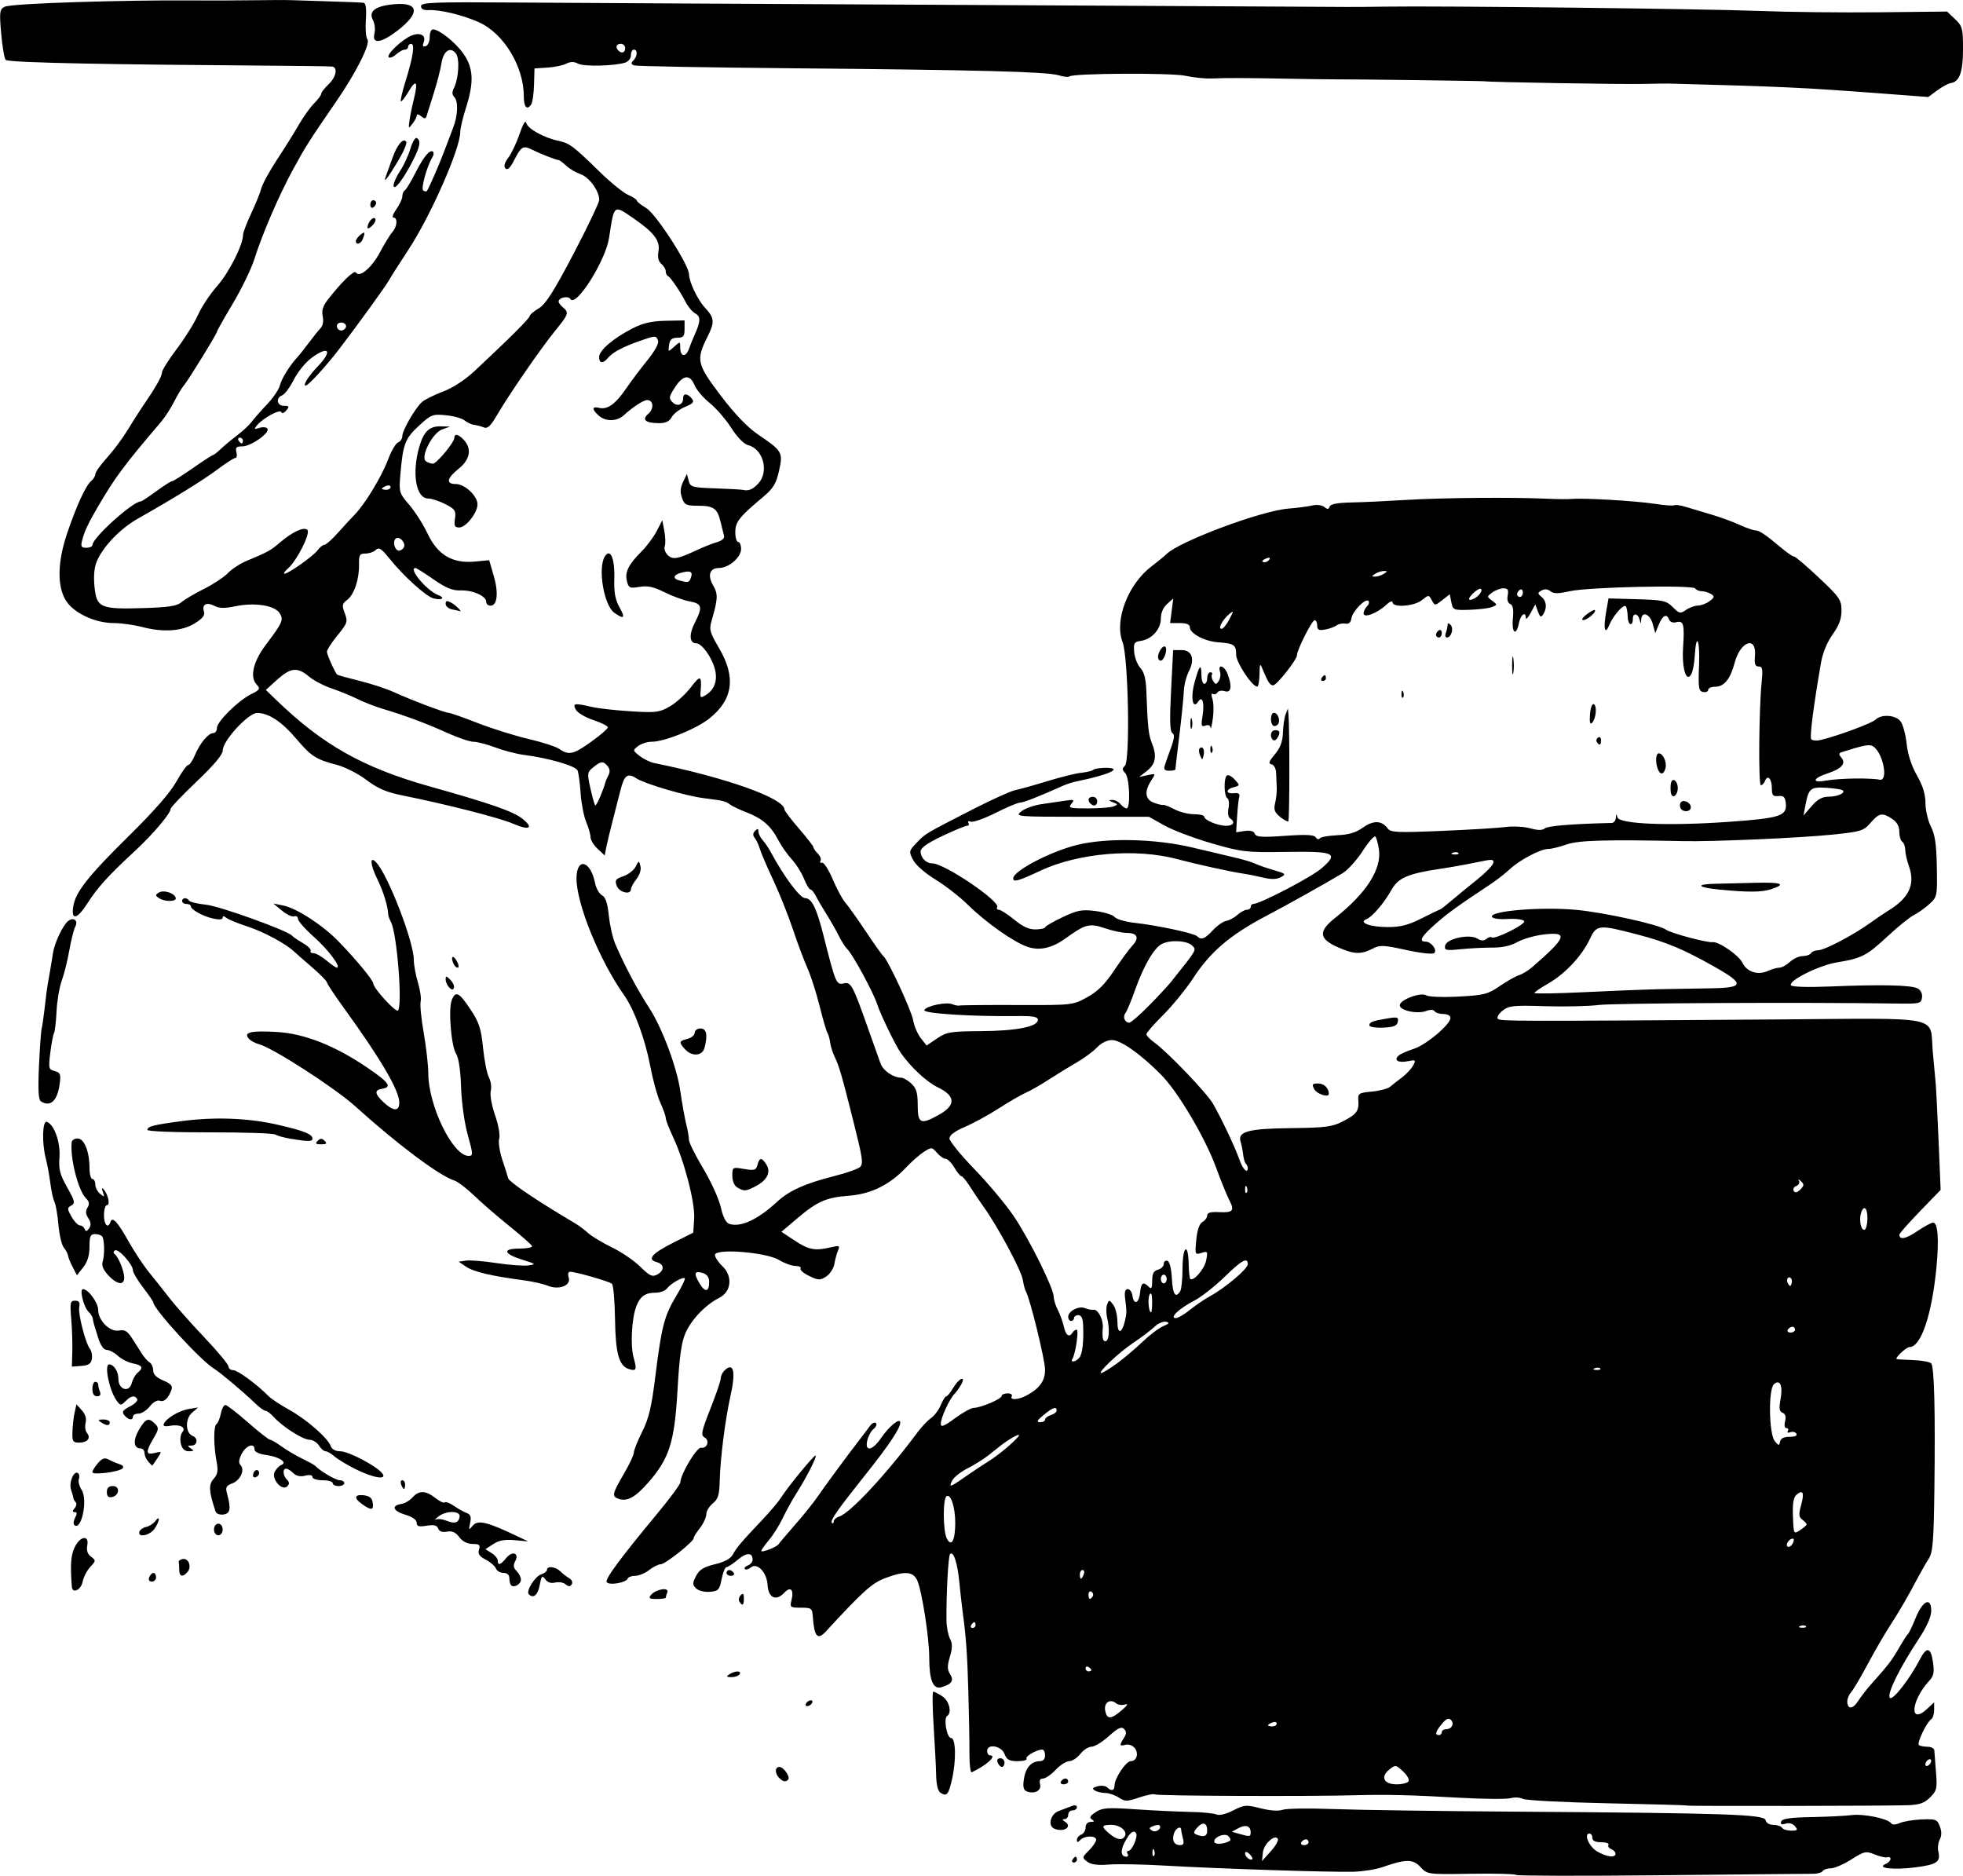 <?xml version="1.0" encoding="UTF-8" standalone="no"?>
<!-- Created with Inkscape (http://www.inkscape.org/) -->

<svg
   width="179.359mm"
   height="171.371mm"
   viewBox="0 0 179.359 171.371"
   version="1.1"
   id="svg5"
   xml:space="preserve"
   inkscape:version="1.2.2 (b0a8486, 2022-12-01)"
   sodipodi:docname="bakerwithbread1920.svg"
   xmlns:inkscape="http://www.inkscape.org/namespaces/inkscape"
   xmlns:sodipodi="http://sodipodi.sourceforge.net/DTD/sodipodi-0.dtd"
   xmlns="http://www.w3.org/2000/svg"
   xmlns:svg="http://www.w3.org/2000/svg"
   xmlns:rdf="http://www.w3.org/1999/02/22-rdf-syntax-ns#"
   xmlns:cc="http://creativecommons.org/ns#"
   xmlns:dc="http://purl.org/dc/elements/1.1/"><sodipodi:namedview
     id="namedview7"
     pagecolor="#ffffff"
     bordercolor="#000000"
     borderopacity="0.25"
     inkscape:showpageshadow="2"
     inkscape:pageopacity="0.0"
     inkscape:pagecheckerboard="0"
     inkscape:deskcolor="#d1d1d1"
     inkscape:document-units="mm"
     showgrid="false"
     inkscape:zoom="0.44785584"
     inkscape:cx="193.14251"
     inkscape:cy="338.2785"
     inkscape:window-width="1652"
     inkscape:window-height="1099"
     inkscape:window-x="0"
     inkscape:window-y="25"
     inkscape:window-maximized="0"
     inkscape:current-layer="layer1" /><defs
     id="defs2" /><g
     inkscape:label="Layer 1"
     inkscape:groupmode="layer"
     id="layer1"
     transform="translate(-439.825,-92.543)"><path
       style="fill:#000000;stroke-width:0.265"
       d="m 578.334,263.836 c -0.09,-0.09 -1.948,-0.136 -4.128,-0.101 -3.951,0.062 -3.966,0.06 -4.593,-0.616 -0.688,-0.742 -1.347,-0.74 -3.478,0.012 -0.582,0.205 -1.773,0.393 -2.646,0.418 -2.038,0.058 -12.398,-0.279 -17.198,-0.559 -2.037,-0.119 -4.359,-0.162 -5.159,-0.097 -1.006,0.082 -1.61,0.003 -1.958,-0.259 -0.49,-0.367 -0.486,-0.395 0.125,-1.006 0.346,-0.346 0.651,-0.781 0.678,-0.966 0.063,-0.428 -1.015,-0.443 -1.438,-0.02 -0.247,0.247 -0.318,0.245 -0.318,-0.008 0,-0.179 0.179,-0.394 0.397,-0.478 0.218,-0.084 0.397,-0.378 0.397,-0.653 0,-0.299 0.187,-0.502 0.463,-0.505 0.348,-0.003 0.377,-0.059 0.117,-0.224 -0.261,-0.165 -0.174,-0.333 0.348,-0.675 0.605,-0.396 1.08,-0.429 3.654,-0.254 1.627,0.111 3.852,0.217 4.943,0.237 1.091,0.02 2.181,0.124 2.422,0.232 0.265,0.119 0.87,-0.024 1.533,-0.363 1.019,-0.52 1.195,-0.534 2.508,-0.2 0.867,0.221 1.642,0.274 2.009,0.139 0.328,-0.122 2.396,-0.153 4.595,-0.069 2.199,0.084 9.713,0.191 16.698,0.239 19.304,0.133 22.736,0.249 22.84,0.774 0.05,0.254 0.344,0.432 0.712,0.432 0.345,0 0.7,0.119 0.79,0.265 0.09,0.146 0.469,0.265 0.842,0.265 0.577,0 0.629,-0.06 0.344,-0.403 -0.203,-0.245 -0.539,-0.338 -0.857,-0.237 -0.369,0.117 -0.488,0.061 -0.404,-0.192 0.088,-0.265 0.804,-0.371 2.743,-0.407 1.443,-0.027 3.098,-0.108 3.676,-0.181 1.112,-0.14 3.322,0.311 3.625,0.74 0.114,0.161 0.404,0.154 0.794,-0.018 0.338,-0.15 1.24,-0.298 2.005,-0.329 1.28,-0.052 1.412,-0.002 1.654,0.635 0.176,0.464 0.174,0.859 -0.008,1.198 -0.149,0.279 -0.207,0.777 -0.13,1.107 0.223,0.946 -0.131,1.186 -2.119,1.441 -1.967,0.253 -3.586,0.071 -2.706,-0.303 0.527,-0.224 0.635,-0.731 0.132,-0.619 -0.182,0.041 -0.701,-0.081 -1.154,-0.27 -0.761,-0.318 -0.921,-0.282 -2.102,0.467 -0.703,0.446 -1.546,0.811 -1.873,0.811 -0.327,0 -0.664,0.114 -0.751,0.253 -0.086,0.139 -0.48,0.251 -0.876,0.248 -0.395,-0.003 -6.629,0.055 -13.852,0.13 -7.223,0.074 -13.207,0.061 -13.297,-0.029 z m -24.243,-1.798 c -0.184,-0.222 -0.389,-0.349 -0.456,-0.282 -0.183,0.183 0.189,0.685 0.509,0.685 0.175,0 0.155,-0.152 -0.053,-0.403 z m 2.49,-1.496 c -0.28,-0.453 -1.292,0.482 -1.371,1.268 l -0.077,0.764 0.801,-0.891 c 0.441,-0.49 0.732,-1.003 0.647,-1.14 z m -13.729,1.37 c -0.09,-0.146 -0.057,-0.265 0.074,-0.265 0.325,0 0.895,-1.303 0.705,-1.612 -0.22,-0.356 -0.588,-0.062 -1.056,0.842 -0.403,0.779 -0.332,1.298 0.176,1.298 0.146,0 0.191,-0.119 0.101,-0.265 z m 2.43,-0.314 c -0.085,-0.211 -0.147,-0.148 -0.16,0.16 -0.011,0.279 0.051,0.435 0.139,0.347 0.088,-0.088 0.097,-0.316 0.021,-0.507 z m 42.153,0.306 c 0,-0.15 -0.178,-0.341 -0.395,-0.425 -0.217,-0.083 -0.329,-0.258 -0.249,-0.389 0.081,-0.13 -0.218,-0.237 -0.663,-0.237 -0.543,0 -0.809,-0.131 -0.809,-0.397 0,-0.218 -0.118,-0.397 -0.263,-0.397 -0.552,0 -0.049,1.196 0.685,1.627 0.877,0.515 1.695,0.619 1.695,0.217 z m -39.521,-1.381 c -0.088,-0.327 -0.161,-0.685 -0.163,-0.794 -0.008,-0.419 -0.505,-0.173 -0.664,0.328 -0.204,0.642 0.023,1.061 0.575,1.061 0.298,0 0.368,-0.164 0.253,-0.595 z m 4.314,0.161 c 0.063,-0.057 -0.013,-0.232 -0.17,-0.389 -0.352,-0.352 -1.5,0.182 -1.253,0.582 0.141,0.229 1.1,0.098 1.423,-0.194 z m 7.161,0.17 c 0,-0.146 -0.112,-0.265 -0.249,-0.265 -0.137,0 -0.323,0.119 -0.412,0.265 -0.09,0.146 0.022,0.265 0.249,0.265 0.227,0 0.412,-0.119 0.412,-0.265 z m -16.794,-0.541 c 0.281,-0.454 -0.415,-1.047 -1.23,-1.047 -0.917,0 -0.949,0.155 -0.166,0.809 0.674,0.562 1.146,0.643 1.396,0.238 z m 7.533,-0.502 c 0,-0.742 -0.39,-0.872 -0.907,-0.301 -0.349,0.386 -0.372,0.526 -0.102,0.634 0.69,0.276 1.008,0.171 1.008,-0.333 z m 3.969,0.132 c 0,-0.584 -0.454,-0.736 -1.119,-0.375 l -0.601,0.327 0.661,0.188 c 0.991,0.282 1.058,0.273 1.058,-0.14 z m -8.337,-0.636 c -0.059,-0.059 -0.317,-0.026 -0.574,0.073 -0.392,0.151 -0.406,0.217 -0.085,0.416 0.352,0.218 0.933,-0.213 0.658,-0.488 z m -7.935,3.134 c 0.09,-0.146 0.216,-0.265 0.28,-0.265 0.064,0 0.117,0.119 0.117,0.265 0,0.146 -0.126,0.265 -0.28,0.265 -0.154,0 -0.207,-0.119 -0.117,-0.265 z m -1.654,-2.821 c -0.641,-0.259 -0.375,-1.344 0.397,-1.624 0.4,-0.145 0.936,-0.348 1.191,-0.451 0.275,-0.112 0.463,-0.069 0.463,0.105 0,0.161 -0.179,0.293 -0.397,0.293 -0.218,0 -0.397,0.179 -0.397,0.397 0,0.218 -0.149,0.399 -0.331,0.401 -0.239,0.003 -0.23,0.068 0.034,0.235 0.717,0.454 -0.089,0.996 -0.96,0.644 z m 57.784,-2.124 c -0.028,-0.028 -3.304,-0.119 -7.279,-0.203 -3.976,-0.084 -7.438,-0.264 -7.693,-0.401 -0.255,-0.137 -0.776,-0.165 -1.158,-0.062 -0.382,0.102 -2.573,0.078 -4.869,-0.054 -4.088,-0.236 -6.55,-0.294 -9.202,-0.218 -4.235,0.122 -18.166,0.067 -18.391,-0.072 -0.123,-0.076 -0.777,0.05 -1.454,0.28 -1.117,0.379 -1.288,0.38 -1.862,0.004 -0.348,-0.228 -0.904,-0.416 -1.237,-0.418 -0.333,-0.002 -0.764,-0.105 -0.958,-0.228 -0.264,-0.167 -0.198,-0.264 0.26,-0.384 0.337,-0.088 0.728,-0.045 0.869,0.096 0.385,0.385 0.679,0.309 0.679,-0.176 0,-0.651 1.048,-2.214 1.485,-2.214 0.545,0 0.753,-0.725 0.349,-1.212 -0.188,-0.227 -0.559,-0.355 -0.823,-0.286 -0.569,0.149 -0.588,0.074 -0.157,-0.615 0.249,-0.399 0.252,-0.591 0.012,-0.831 -0.24,-0.24 -0.56,-0.089 -1.383,0.655 -0.589,0.532 -1.3,0.967 -1.58,0.967 -0.28,0 -0.743,0.298 -1.03,0.661 -0.286,0.364 -0.742,0.661 -1.012,0.661 -0.271,0 -0.829,0.357 -1.241,0.794 -0.412,0.437 -0.932,0.794 -1.154,0.794 -0.273,0 -0.361,0.17 -0.269,0.52 0.15,0.574 -0.5,0.927 -1.208,0.656 -0.312,-0.12 -0.378,-0.399 -0.27,-1.13 0.155,-1.041 0.682,-1.633 1.454,-1.633 0.302,0 0.479,-0.195 0.479,-0.529 0,-0.291 -0.113,-0.529 -0.252,-0.529 -0.514,0 -1.579,0.614 -1.444,0.832 0.077,0.124 -0.287,0.226 -0.809,0.226 -0.768,0 -0.996,-0.126 -1.2,-0.661 -0.286,-0.752 -1.587,-0.969 -1.587,-0.265 0,0.218 0.119,0.397 0.265,0.397 0.673,0 -0.321,0.916 -1.674,1.544 -0.12,0.056 -0.214,-0.715 -0.208,-1.713 0.006,-0.998 -0.039,-3.541 -0.1,-5.651 -0.102,-3.538 -0.201,-4.919 -0.535,-7.408 -0.068,-0.509 -0.201,-1.7 -0.294,-2.646 -0.174,-1.756 -0.534,-2.829 -0.845,-2.517 -0.164,0.164 -0.356,3.784 -0.323,6.089 0.008,0.582 0.153,1.325 0.32,1.65 0.232,0.449 0.229,0.846 -0.01,1.645 -0.248,0.829 -0.245,1.166 0.017,1.584 0.371,0.594 0.166,0.909 -0.779,1.194 -0.769,0.232 -1.124,-0.625 -1.126,-2.717 -10e-4,-1.815 -0.67,-6.105 -1.098,-7.045 -0.377,-0.826 -1.152,-0.877 -2.956,-0.191 -1.186,0.451 -2.022,1.204 -5.4,4.872 -0.745,0.809 -1.047,0.47 -1.178,-1.323 -0.059,-0.812 -0.12,-0.86 -1.093,-0.86 -0.972,0 -1.021,-0.038 -0.862,-0.674 0.246,-0.978 -0.076,-1.316 -0.659,-0.691 -0.746,0.8 -1.452,0.474 -1.522,-0.703 -0.07,-1.176 -0.953,-2.093 -1.543,-1.603 -0.203,0.168 -0.443,0.233 -0.533,0.143 -0.09,-0.09 0.032,-0.239 0.271,-0.331 0.239,-0.092 0.435,-0.326 0.435,-0.52 0,-0.679 -0.547,-0.681 -1.349,-0.006 -0.445,0.374 -0.912,0.68 -1.037,0.68 -0.126,0 -0.326,0.492 -0.445,1.092 -0.196,0.993 -0.295,1.099 -1.085,1.161 -0.49,0.039 -1.036,-0.099 -1.253,-0.316 -0.336,-0.335 -0.335,-0.478 0.003,-1.132 0.299,-0.577 0.693,-0.822 1.723,-1.069 0.883,-0.212 1.438,-0.513 1.637,-0.888 0.329,-0.621 0.758,-1.127 2.697,-3.175 0.709,-0.749 1.483,-1.668 1.72,-2.043 0.643,-1.017 3.046,-3.935 3.153,-3.828 0.12,0.12 -0.884,2.087 -1.759,3.451 -0.374,0.582 -0.933,1.594 -1.243,2.249 -0.31,0.655 -0.88,1.565 -1.266,2.023 -0.386,0.458 -0.703,0.901 -0.703,0.986 0,0.205 1.407,-0.337 1.582,-0.61 0.076,-0.118 0.764,-0.928 1.529,-1.802 0.765,-0.873 1.688,-2.025 2.05,-2.559 0.637,-0.939 2.68,-3.709 3.901,-5.291 0.327,-0.424 0.734,-0.959 0.904,-1.19 0.17,-0.231 0.399,-0.329 0.51,-0.219 0.11,0.11 0.015,0.348 -0.211,0.529 -0.227,0.18 -0.488,0.655 -0.581,1.056 -0.249,1.071 0.468,0.945 1.261,-0.221 0.741,-1.091 1.756,-1.907 1.756,-1.412 0,0.515 -1.042,2.076 -3.168,4.743 -2.616,3.282 -3.275,4.229 -3.079,4.425 0.089,0.089 0.161,0.03 0.161,-0.13 0,-0.16 0.231,-0.364 0.512,-0.454 1.004,-0.319 4.374,-3.948 7.16,-7.711 0.364,-0.491 0.913,-1.067 1.22,-1.28 0.307,-0.213 0.709,-0.748 0.892,-1.191 0.183,-0.442 0.412,-0.804 0.509,-0.804 0.097,0 0.386,-0.357 0.644,-0.794 0.517,-0.875 1.17,-1.135 0.715,-0.285 -0.15,0.28 -0.426,0.667 -0.615,0.86 -0.469,0.481 -1.248,2.185 -1.248,2.729 0,0.349 0.28,0.24 1.292,-0.503 0.711,-0.522 1.482,-0.949 1.714,-0.949 0.634,0 2.55,-0.817 2.55,-1.087 0,-0.13 0.245,-0.236 0.545,-0.236 0.3,0 0.471,0.119 0.381,0.265 -0.22,0.356 0.558,0.336 1.274,-0.033 1.238,-0.638 1.769,-1.354 1.769,-2.39 0,-0.904 -1.388,-6.566 -1.756,-7.16 -0.081,-0.132 -0.206,-0.61 -0.278,-1.062 -0.135,-0.857 -2.28,-4.849 -3.591,-6.685 -0.416,-0.582 -0.999,-1.445 -1.296,-1.918 -0.297,-0.473 -0.622,-0.86 -0.722,-0.86 -0.1,0 -0.392,-0.357 -0.65,-0.794 -0.258,-0.437 -0.614,-0.794 -0.792,-0.794 -0.178,0 -0.535,-0.247 -0.794,-0.55 -0.452,-0.528 -0.499,-0.532 -1.183,-0.095 -0.392,0.25 -1.129,0.897 -1.639,1.438 -1.491,1.584 -3.196,2.424 -5.236,2.581 -2.081,0.16 -2.87,0.509 -4.758,2.11 l -1.395,1.183 1.202,0.796 c 1.287,0.853 1.865,0.963 3.282,0.628 0.813,-0.192 0.88,-0.165 0.69,0.28 -0.115,0.271 -0.267,0.827 -0.337,1.235 -0.07,0.408 -0.403,0.923 -0.74,1.144 -0.552,0.362 -0.707,0.358 -1.553,-0.044 -0.517,-0.245 -0.874,-0.552 -0.794,-0.681 0.08,-0.13 -0.129,-0.236 -0.465,-0.237 -0.336,-5.3e-4 -1.01,-0.244 -1.498,-0.542 -1.169,-0.713 -5.86,-1.085 -5.86,-0.465 0,0.213 0.303,0.671 0.674,1.02 0.968,0.909 0.831,2.343 -0.277,2.898 -1.236,0.619 -2.527,1.957 -3.08,3.194 -0.38,0.848 -0.563,2.15 -0.739,5.256 -0.268,4.727 -0.748,6.238 -2.68,8.436 -1.173,1.335 -1.892,1.737 -2.667,1.491 -0.675,-0.214 -0.628,-0.459 0.435,-2.273 0.509,-0.869 0.926,-1.756 0.926,-1.97 0,-0.215 0.343,-1.071 0.762,-1.904 0.604,-1.2 0.854,-2.255 1.205,-5.086 0.563,-4.541 0.815,-5.507 1.911,-7.328 0.491,-0.815 0.841,-1.534 0.779,-1.597 -0.167,-0.167 -1.303,0.48 -1.635,0.931 -0.157,0.213 -0.633,0.385 -1.058,0.383 -0.919,-0.005 -1.399,0.338 -1.745,1.249 -0.418,1.099 -0.55,3.564 -0.249,4.654 0.321,1.162 0.268,1.29 -0.439,1.066 -0.896,-0.284 -1.21,-1.433 -1.254,-4.592 -0.023,-1.642 -0.151,-3.08 -0.284,-3.196 -0.25,-0.217 -3.318,-1.094 -3.828,-1.094 -0.166,0 -0.216,0.222 -0.119,0.529 0.232,0.73 -0.894,1.168 -1.918,0.745 -0.4,-0.165 -1.382,-0.387 -2.183,-0.493 -2.922,-0.386 -4.58,-0.775 -5.259,-1.233 l -0.694,-0.468 0.661,-0.099 c 0.364,-0.054 1.614,0.046 2.778,0.223 1.164,0.177 2.474,0.275 2.91,0.216 0.747,-0.1 0.717,-0.13 -0.515,-0.515 -1.748,-0.546 -1.878,-1.023 -0.279,-1.023 0.679,0 1.195,-0.103 1.147,-0.23 -0.049,-0.126 -0.981,-0.948 -2.073,-1.827 -1.091,-0.878 -2.541,-2.133 -3.22,-2.789 -0.68,-0.655 -1.49,-1.272 -1.8,-1.371 -1.379,-0.438 -5.185,-3.287 -9.051,-6.776 -1.892,-1.707 -7.588,-5.377 -8.83,-5.689 -0.344,-0.086 -0.762,-0.322 -0.93,-0.525 -0.466,-0.562 0.263,-0.724 2.612,-0.581 2.497,0.152 5.258,1.237 8.187,3.22 2.049,1.387 2.356,1.817 1.401,1.967 -0.725,0.114 -0.679,0.473 0.16,1.251 0.891,0.826 1.417,0.83 1.417,0.009 0,-1.087 -1.685,-3.973 -4.961,-8.495 -0.91,-1.256 -1.654,-2.375 -1.654,-2.488 0,-0.113 -0.607,-0.729 -1.348,-1.369 -0.742,-0.64 -1.488,-1.294 -1.66,-1.453 -0.788,-0.733 -2.766,-1.795 -4.238,-2.276 -0.889,-0.291 -1.766,-0.651 -1.948,-0.8 -0.223,-0.183 -0.331,-0.183 -0.331,-0.002 0,0.167 -0.327,0.195 -0.862,0.075 -0.951,-0.215 -2.049,-0.823 -2.049,-1.136 0,-0.111 -0.179,-0.201 -0.397,-0.201 -0.218,0 -0.397,-0.119 -0.397,-0.265 0,-0.324 0.445,-0.35 0.638,-0.038 0.077,0.125 0.777,0.292 1.556,0.373 1.26,0.13 7.525,2.391 7.861,2.836 0.073,0.097 0.513,0.397 0.978,0.667 0.465,0.27 0.785,0.589 0.712,0.708 -0.073,0.119 0.043,0.216 0.259,0.216 0.216,0 0.746,0.298 1.178,0.661 0.432,0.364 0.861,0.661 0.953,0.661 0.446,0 -0.76,-1.623 -2.073,-2.791 -0.811,-0.721 -1.475,-1.472 -1.476,-1.669 -7.9e-4,-0.197 -0.154,-0.301 -0.34,-0.229 -0.186,0.071 -0.692,-0.163 -1.124,-0.521 l -0.786,-0.651 0.902,0.183 c 1.23,0.249 3.611,1.794 5.051,3.279 1.648,1.698 3.166,3.539 3.18,3.855 0.019,0.436 2.054,2.66 2.252,2.462 0.439,-0.439 -0.088,-7.065 -0.645,-8.106 -0.13,-0.243 -0.239,-0.533 -0.242,-0.645 -0.023,-0.766 -0.441,-2.118 -1.023,-3.311 -0.625,-1.279 -0.679,-2.096 -0.099,-1.495 1.086,1.125 3.454,7.241 3.46,8.936 0.002,0.46 0.172,1.392 0.378,2.071 0.206,0.679 0.316,1.46 0.244,1.736 -0.072,0.275 0.055,1.565 0.283,2.866 0.228,1.301 0.415,2.961 0.417,3.688 0.008,2.972 2.24,7.541 3.683,7.541 0.423,0 0.418,-0.134 -0.077,-1.918 -0.303,-1.093 -0.566,-2.973 -0.611,-4.37 -0.05,-1.539 -0.219,-2.672 -0.455,-3.043 -0.448,-0.705 -0.721,-4.045 -0.4,-4.89 0.341,-0.896 0.67,-0.736 1.707,0.825 0.794,1.196 0.977,1.752 1.155,3.517 0.116,1.153 0.358,2.37 0.537,2.705 0.179,0.335 0.255,0.891 0.168,1.237 -0.088,0.352 0.084,1.327 0.394,2.22 0.311,0.898 0.476,1.83 0.378,2.139 -0.095,0.3 0.032,1.165 0.282,1.922 0.251,0.757 0.495,1.525 0.543,1.707 0.076,0.291 2.218,1.769 4.887,3.374 0.484,0.291 1.099,0.661 1.366,0.823 0.267,0.162 0.749,0.531 1.071,0.821 0.322,0.29 1.294,0.872 2.16,1.294 0.866,0.421 2.03,1.215 2.586,1.764 0.849,0.838 1.095,0.953 1.534,0.718 0.685,-0.367 0.668,-0.956 -0.034,-1.139 -0.916,-0.24 -0.452,-0.789 1.495,-1.768 l 1.841,-0.926 0.082,-1.289 c 0.092,-1.448 -0.904,-5.279 -1.948,-7.492 -0.356,-0.755 -0.648,-1.516 -0.648,-1.691 0,-0.175 -0.223,-0.807 -0.496,-1.405 -0.273,-0.598 -0.687,-2.102 -0.92,-3.342 -0.46,-2.441 -1.458,-5.155 -2.375,-6.454 -2.277,-3.226 -4.395,-8.436 -4.363,-10.734 0.026,-1.923 1.291,-1.575 1.695,0.466 0.094,0.477 0.378,0.978 0.631,1.113 0.325,0.174 0.509,0.721 0.629,1.867 0.093,0.892 0.358,2.058 0.589,2.591 0.877,2.029 2.035,4.211 3.081,5.808 1.178,1.799 2.538,5.419 2.854,7.597 0.169,1.164 0.416,2.547 0.55,3.073 0.134,0.526 0.243,1.159 0.243,1.406 0,0.247 0.585,1.424 1.299,2.615 0.715,1.191 1.44,2.786 1.611,3.545 0.209,0.922 0.472,1.43 0.795,1.532 1.03,0.327 2.587,-0.398 4.355,-2.03 1.098,-1.013 2.557,-1.671 5.162,-2.328 1.233,-0.311 2.338,-0.708 2.455,-0.882 0.255,-0.379 0.185,-0.809 -0.722,-4.418 -0.973,-3.871 -1.241,-4.793 -1.626,-5.581 -0.184,-0.377 -0.375,-0.973 -0.423,-1.323 -0.048,-0.35 -0.164,-0.758 -0.257,-0.907 -0.093,-0.149 -0.416,-1.258 -0.716,-2.465 -0.3,-1.207 -0.797,-2.752 -1.104,-3.434 -0.307,-0.682 -0.906,-2.282 -1.33,-3.555 -0.425,-1.274 -1.234,-3.298 -1.798,-4.498 -0.564,-1.2 -1.114,-2.48 -1.22,-2.844 -0.107,-0.364 -0.317,-0.815 -0.468,-1.003 -0.191,-0.238 -0.181,-0.435 0.032,-0.648 0.232,-0.232 0.306,-0.218 0.306,0.057 0,0.2 0.17,0.551 0.379,0.781 0.208,0.23 0.539,0.716 0.734,1.079 1.224,2.276 2.684,4.233 3.158,4.233 0.598,0 1.048,0.925 1.69,3.472 1.075,4.269 1.164,4.48 1.811,4.318 0.68,-0.171 0.836,0.119 2.293,4.249 0.462,1.31 0.954,2.693 1.094,3.075 0.241,0.658 1.174,1.291 1.901,1.291 0.184,0 0.595,0.243 0.914,0.539 0.459,0.428 0.579,0.839 0.579,1.984 0,1.689 0.275,1.805 1.984,0.837 1.523,-0.863 1.471,-1.708 -0.153,-2.485 -1.001,-0.479 -2.435,-1.809 -3.368,-3.125 -0.481,-0.678 -1.872,-3.545 -2.165,-4.461 -0.349,-1.09 -2.27,-4.624 -2.754,-5.064 -0.16,-0.146 -0.5,-0.681 -0.756,-1.191 -0.256,-0.509 -0.764,-1.402 -1.13,-1.984 -0.366,-0.582 -0.801,-1.326 -0.967,-1.654 -0.166,-0.327 -0.388,-0.595 -0.494,-0.595 -0.106,0 -0.373,-0.446 -0.592,-0.992 -0.219,-0.546 -0.72,-1.338 -1.113,-1.761 -0.393,-0.423 -0.944,-1.208 -1.223,-1.745 -0.68,-1.305 -1.449,-1.981 -2.879,-2.534 -0.655,-0.253 -1.351,-0.585 -1.548,-0.737 -0.383,-0.297 -0.58,-0.344 -2.421,-0.577 -1.634,-0.207 -5.367,-1.307 -6.127,-1.805 -0.812,-0.532 -1.112,-0.296 -1.472,1.156 -0.162,0.655 -0.482,1.905 -0.71,2.778 -0.228,0.873 -0.482,1.93 -0.564,2.349 l -0.149,0.761 -0.648,-0.609 c -0.356,-0.335 -0.648,-0.812 -0.648,-1.06 0,-0.248 -0.178,-0.876 -0.395,-1.396 -0.217,-0.52 -0.446,-1.695 -0.508,-2.612 -0.062,-0.917 -0.187,-1.853 -0.276,-2.081 -0.166,-0.423 -2.634,-1.141 -4.932,-1.435 -0.669,-0.086 -1.831,-0.389 -2.583,-0.674 -0.751,-0.285 -1.646,-0.519 -1.988,-0.519 -0.342,0 -1.442,-0.373 -2.445,-0.828 -1.863,-0.846 -3.807,-1.569 -5.924,-2.203 -0.655,-0.196 -1.667,-0.593 -2.249,-0.882 -0.582,-0.289 -1.642,-0.722 -2.356,-0.963 -0.714,-0.24 -1.645,-0.73 -2.071,-1.088 -1.048,-0.882 -1.672,-0.82 -2.898,0.287 l -1.039,0.938 0.875,0.848 c 4.298,4.166 7.993,6.254 14.103,7.971 5.564,1.563 7.624,2.28 8.456,2.944 1.092,0.871 0.649,1.108 -0.85,0.457 -1.215,-0.528 -6.081,-1.771 -10.085,-2.576 -1.494,-0.3 -2.267,-0.632 -3.307,-1.419 -0.746,-0.565 -1.952,-1.182 -2.68,-1.371 -1.938,-0.504 -2.358,-0.773 -3.723,-2.38 -1.34,-1.578 -2.506,-2.352 -3.569,-2.37 -0.816,-0.013 -3.159,2.533 -3.159,3.434 0,0.374 -0.819,1.348 -2.381,2.83 -1.31,1.243 -2.381,2.371 -2.381,2.506 0,0.401 -1.613,2.31 -3.175,3.759 -2.541,2.357 -3.479,3.387 -4.41,4.842 -0.958,1.497 -1.519,1.625 -1.31,0.298 0.205,-1.303 1.378,-2.789 5.073,-6.426 2.285,-2.249 3.798,-3.978 4.349,-4.97 0.465,-0.837 0.952,-1.521 1.082,-1.521 0.13,0 0.403,-0.4 0.607,-0.889 0.457,-1.094 1.227,-2.021 1.679,-2.021 0.186,0 0.338,-0.213 0.338,-0.474 0,-0.581 1.928,-2.482 3.133,-3.088 0.814,-0.41 0.851,-0.481 0.471,-0.901 -0.614,-0.678 -0.278,-2.09 0.854,-3.591 1.55,-2.055 1.661,-2.312 1.256,-2.924 -0.461,-0.697 -2.277,-0.974 -4.016,-0.613 -0.991,0.205 -1.498,0.197 -1.924,-0.03 -0.71,-0.38 -1.17,-0.14 -0.965,0.504 0.112,0.351 -0.109,0.641 -0.824,1.083 -1.176,0.727 -2.867,0.848 -4.809,0.344 -0.771,-0.2 -1.94,-0.364 -2.597,-0.364 -1.725,0 -3.676,-0.918 -4.383,-2.061 -0.817,-1.321 -0.767,-3.552 0.137,-6.203 0.858,-2.515 1.687,-4.308 2.182,-4.719 0.206,-0.171 0.374,-0.454 0.374,-0.63 0,-0.176 0.477,-0.846 1.061,-1.489 0.583,-0.643 1.421,-1.765 1.86,-2.492 0.44,-0.728 1.064,-1.707 1.387,-2.177 1.183,-1.72 1.778,-2.763 1.778,-3.119 0,-0.2 0.606,-1.165 1.346,-2.143 0.74,-0.978 1.617,-2.383 1.948,-3.123 0.331,-0.74 1.12,-1.927 1.753,-2.64 1.07,-1.204 2.357,-3.744 2.361,-4.658 7.9e-4,-0.218 0.339,-1.111 0.751,-1.984 0.412,-0.873 0.829,-1.904 0.925,-2.292 0.097,-0.387 0.751,-1.578 1.454,-2.646 0.703,-1.068 1.601,-2.506 1.995,-3.196 0.394,-0.69 1.01,-1.548 1.368,-1.906 0.358,-0.358 0.652,-0.755 0.652,-0.882 0,-0.127 0.298,-0.51 0.661,-0.852 0.701,-0.659 0.883,-1.557 0.331,-1.633 -0.182,-0.025 -3.426,-0.068 -7.21,-0.094 -11.669,-0.082 -22.382,-0.233 -22.617,-0.517 -0.122,-0.148 -0.307,-1.239 -0.41,-2.425 -0.169,-1.946 -0.139,-2.182 0.307,-2.42 0.639,-0.34 11.499,-0.617 16.449,-0.585 2.139,0.014 5.021,0.007 6.403,-0.016 1.382,-0.023 2.93,-0.025 3.44,-0.005 0.509,0.02 2.117,0.071 3.572,0.114 1.455,0.042 2.783,0.098 2.95,0.125 0.202,0.032 0.269,0.55 0.2,1.544 -0.057,0.823 0.007,1.63 0.143,1.794 0.305,0.368 -1.004,2.992 -2.784,5.582 -2.568,3.735 -2.877,4.223 -4.017,6.319 -1.306,2.403 -2.775,5.81 -3.539,8.209 -0.281,0.881 -1.161,2.695 -1.957,4.03 -0.796,1.335 -1.447,2.487 -1.447,2.56 0,0.19 -2.626,4.458 -3.036,4.935 -0.188,0.218 -0.584,0.88 -0.881,1.471 -0.297,0.591 -0.838,1.424 -1.202,1.852 -3.392,3.981 -4.181,5.043 -5.776,7.768 -0.882,1.507 -1.225,2.244 -1.434,3.076 -0.135,0.536 -0.066,0.65 0.395,0.65 0.307,0 0.558,-0.119 0.558,-0.264 0,-0.648 3.689,-3.97 4.41,-3.97 0.082,0 0.717,-0.417 1.411,-0.926 0.694,-0.509 1.348,-0.926 1.454,-0.926 0.106,0 0.959,-0.536 1.895,-1.191 0.937,-0.655 1.762,-1.191 1.834,-1.191 0.072,0 0.394,-0.25 0.715,-0.556 0.321,-0.306 1.001,-0.871 1.51,-1.257 0.509,-0.385 1.101,-0.936 1.314,-1.224 0.213,-0.288 0.842,-1.002 1.397,-1.588 0.555,-0.585 1.085,-1.362 1.177,-1.726 0.162,-0.637 0.908,-1.843 1.606,-2.595 0.184,-0.198 0.66,-0.797 1.058,-1.33 0.398,-0.533 0.879,-1.133 1.068,-1.333 0.205,-0.217 0.281,-0.651 0.188,-1.076 -0.112,-0.508 0.016,-0.935 0.445,-1.489 1.247,-1.611 2.43,-2.762 2.584,-2.514 0.323,0.522 1.431,-0.404 2.196,-1.834 0.428,-0.8 0.945,-1.643 1.149,-1.873 0.437,-0.493 0.491,-1.302 0.088,-1.302 -0.155,0 -0.036,-0.346 0.265,-0.768 0.301,-0.423 0.547,-0.951 0.547,-1.175 0,-0.224 0.104,-0.471 0.23,-0.549 0.127,-0.078 0.564,-0.802 0.972,-1.609 0.756,-1.494 1.335,-2.181 1.608,-1.907 0.084,0.084 0.054,0.309 -0.067,0.501 -0.485,0.771 -1.069,2.885 -0.837,3.029 0.134,0.083 0.282,0.109 0.328,0.058 0.152,-0.169 1.167,-2.492 1.609,-3.683 0.239,-0.645 0.598,-1.589 0.797,-2.098 0.442,-1.13 0.487,-2.439 0.097,-2.829 -0.192,-0.192 -0.204,-0.454 -0.036,-0.781 0.442,-0.858 0.559,-2.681 0.204,-3.167 -0.505,-0.69 -1.152,-0.264 -1.329,0.875 -0.086,0.553 -0.402,1.78 -0.701,2.726 -0.3,0.946 -0.594,1.882 -0.655,2.08 -0.088,0.289 -0.189,0.295 -0.504,0.034 -0.217,-0.18 -0.394,-0.216 -0.394,-0.08 0,0.136 -0.175,0.478 -0.39,0.76 -0.368,0.484 -0.384,0.468 -0.28,-0.28 0.061,-0.437 0.24,-1.316 0.4,-1.955 0.402,-1.615 0.216,-1.885 -0.483,-0.7 -0.325,0.551 -0.641,0.953 -0.702,0.892 -0.061,-0.061 0.127,-0.876 0.418,-1.811 0.695,-2.233 0.879,-3.437 0.524,-3.437 -0.154,0 -0.281,0.119 -0.281,0.265 0,0.146 -0.139,0.265 -0.31,0.265 -0.17,0 -0.528,0.198 -0.795,0.439 -0.267,0.242 -0.57,0.355 -0.673,0.252 -0.239,-0.239 1.29,-1.678 2.118,-1.993 0.797,-0.303 1.322,0.003 1.082,0.631 -0.132,0.343 -0.078,0.442 0.189,0.35 0.205,-0.07 0.368,-0.444 0.362,-0.83 -0.006,-0.386 0.125,-0.702 0.292,-0.702 0.581,0 2.086,1.207 2.809,2.253 0.896,1.296 0.953,2.588 0.218,4.891 -0.291,0.911 -0.529,1.913 -0.529,2.226 0,1.526 -2.685,7.633 -4.722,10.738 -0.811,1.237 -1.607,2.487 -1.767,2.778 -0.309,0.56 -2.909,4.155 -4.564,6.311 -1.234,1.608 -2.829,3.346 -3.07,3.346 -0.296,0 0.251,-0.861 1.133,-1.784 1.387,-1.451 0.936,-1.911 -0.672,-0.684 -0.51,0.389 -1.211,1.267 -1.558,1.951 -0.347,0.684 -0.815,1.315 -1.04,1.401 -0.616,0.236 -0.501,0.967 0.152,0.967 0.486,0 0.514,0.057 0.208,0.426 -0.199,0.24 -0.394,0.306 -0.445,0.151 -0.104,-0.311 -1.669,0.532 -2.22,1.195 -0.306,0.368 -0.278,0.398 0.221,0.24 0.314,-0.1 0.643,-0.065 0.73,0.077 0.237,0.384 -1.515,1.616 -2.298,1.616 -0.548,0 -0.651,0.102 -0.539,0.529 0.076,0.291 0.032,0.529 -0.098,0.529 -0.13,0 -0.85,0.461 -1.599,1.024 -1.31,0.984 -4.087,2.701 -7.281,4.503 -1.627,0.917 -3.204,2.553 -3.781,3.922 -0.235,0.558 -0.305,1.359 -0.205,2.337 0.196,1.902 0.539,2.05 4.48,1.929 2.259,-0.069 3.065,-0.191 3.44,-0.522 0.269,-0.238 1.204,-0.791 2.077,-1.229 0.873,-0.438 1.862,-1.091 2.197,-1.451 0.335,-0.36 1.109,-0.862 1.72,-1.117 1.896,-0.789 2.197,-0.955 2.988,-1.638 1.149,-0.993 2.236,-1.5 2.547,-1.189 0.308,0.308 -0.948,2.801 -1.779,3.532 -0.291,0.256 -0.432,0.469 -0.312,0.474 0.343,0.014 2.657,-1.63 3.039,-2.159 0.19,-0.263 0.462,-0.478 0.604,-0.478 0.142,0 0.701,-0.497 1.242,-1.104 0.541,-0.607 1.227,-1.351 1.524,-1.654 0.934,-0.951 2.461,-3.462 3.032,-4.987 0.302,-0.807 0.723,-1.534 0.936,-1.615 0.213,-0.082 0.387,-0.339 0.387,-0.573 0,-0.523 1.162,-2.54 1.788,-3.105 0.253,-0.229 1.118,-0.661 1.922,-0.962 0.903,-0.337 2.016,-1.063 2.91,-1.898 3.121,-2.912 5.021,-4.807 5.021,-5.009 0,-0.116 0.37,-0.431 0.823,-0.699 0.633,-0.375 1.366,-1.523 3.175,-4.975 1.293,-2.468 2.352,-4.691 2.352,-4.939 0,-0.816 -0.911,-2.069 -1.708,-2.348 -0.43,-0.151 -1.026,-0.502 -1.323,-0.782 -0.297,-0.279 -0.6,-0.507 -0.673,-0.505 -0.202,0.004 -1.635,-0.554 -2.42,-0.943 -0.837,-0.414 -0.998,-0.319 -1.66,0.982 -0.346,0.68 -0.595,0.913 -0.779,0.729 -0.184,-0.184 -0.098,-0.503 0.268,-1 0.296,-0.401 0.76,-1.384 1.03,-2.185 0.291,-0.86 0.533,-1.264 0.592,-0.987 0.112,0.526 1.588,1.354 2.932,1.644 1.036,0.224 1.36,0.466 3.772,2.822 0.99,0.968 2.163,1.919 2.605,2.115 0.442,0.196 0.804,0.434 0.804,0.53 0,0.096 0.389,0.403 0.863,0.683 0.878,0.518 3.899,5.191 3.899,6.031 0,0.678 0.783,2.333 1.436,3.037 0.903,0.972 0.936,1.325 0.252,2.692 -1.055,2.109 -0.97,2.487 1.208,5.36 1.298,1.711 2.443,2.904 3.438,3.579 2.203,1.496 2.272,1.616 1.892,3.31 -0.26,1.164 -0.526,1.602 -1.429,2.359 -2.207,1.851 -2.565,2.302 -2.565,3.238 0,0.491 0.119,0.893 0.265,0.893 0.146,0 0.265,0.289 0.265,0.642 0,0.772 -1.128,1.739 -2.028,1.739 -0.844,0 -1.063,0.68 -0.517,1.605 0.448,0.759 0.427,1.248 -0.138,3.168 -0.25,0.85 -0.187,1.088 0.675,2.558 1.561,2.663 1.269,4.708 -0.919,6.44 -1.193,0.945 -4.078,2.103 -5.236,2.103 -0.402,0 -0.962,0.177 -1.245,0.394 -0.503,0.385 -0.5,0.404 0.139,0.904 0.359,0.281 0.954,0.572 1.323,0.647 6.585,1.335 11.869,3.216 11.906,4.237 0.005,0.126 0.604,0.916 1.331,1.756 0.728,0.84 1.323,1.609 1.323,1.708 0,0.1 0.18,0.361 0.399,0.581 0.22,0.22 0.33,0.512 0.245,0.649 -0.085,0.137 -0.02,0.217 0.144,0.177 0.164,-0.04 0.601,0.642 0.971,1.515 0.37,0.873 0.883,1.826 1.141,2.117 0.257,0.291 1.104,1.482 1.882,2.646 0.778,1.164 1.498,2.177 1.599,2.25 0.398,0.287 2.565,4.948 2.724,5.859 0.093,0.531 0.407,1.269 0.699,1.64 l 0.531,0.675 0.955,-0.648 c 0.872,-0.591 1.221,-0.65 4.026,-0.668 3.236,-0.021 5.189,-0.409 5.189,-1.03 0,-0.288 -0.445,-0.366 -1.984,-0.347 -4.052,0.051 -8.496,-0.236 -8.394,-0.541 0.126,-0.378 2.026,-0.78 2.562,-0.541 0.225,0.1 0.527,0.153 0.671,0.118 0.145,-0.035 2.526,-0.056 5.292,-0.046 4.995,0.017 5.037,0.012 6.347,-0.706 0.964,-0.529 1.627,-1.186 2.465,-2.443 0.631,-0.946 1.389,-1.979 1.686,-2.296 0.653,-0.698 0.441,-1.144 -0.543,-1.144 -0.402,0 -1.298,-0.193 -1.991,-0.429 -1.387,-0.472 -1.784,-0.371 -3.541,0.901 -1.262,0.914 -2.384,1.175 -3.492,0.811 -1.247,-0.409 -3.797,-2.201 -5.463,-3.839 -0.747,-0.735 -2.089,-1.78 -2.981,-2.322 -0.936,-0.568 -1.798,-1.325 -2.037,-1.786 -0.4,-0.774 -0.389,-0.827 0.328,-1.576 0.811,-0.846 0.713,-0.788 5.177,-3.074 1.704,-0.872 3.43,-1.652 3.836,-1.731 0.406,-0.08 1.724,-0.448 2.928,-0.819 1.204,-0.37 2.603,-0.716 3.108,-0.768 0.505,-0.052 0.998,-0.174 1.096,-0.271 0.097,-0.097 0.598,-0.177 1.112,-0.177 1.681,0 0.341,0.631 -2.611,1.229 -0.364,0.074 -0.9,0.24 -1.191,0.37 -2.375,1.058 -3.694,1.577 -4.008,1.577 -0.204,0 -1.214,0.425 -2.244,0.944 -1.03,0.519 -2.046,0.877 -2.256,0.797 -0.213,-0.082 -0.311,-0.031 -0.221,0.115 0.089,0.144 0.032,0.262 -0.126,0.262 -0.158,0 -1.177,0.422 -2.265,0.938 -1.352,0.641 -1.977,1.085 -1.977,1.402 0,0.59 0.503,1.099 1.086,1.099 1.086,0 6.228,3.48 5.907,3.998 -0.08,0.129 -0.009,0.235 0.157,0.235 0.166,0 0.802,0.409 1.412,0.91 0.785,0.644 1.36,0.903 1.963,0.886 0.469,-0.013 0.852,-0.1 0.852,-0.191 0,-0.092 0.711,-0.505 1.579,-0.917 1.374,-0.653 1.767,-0.727 3.024,-0.57 0.795,0.099 1.581,0.344 1.746,0.544 0.166,0.2 0.978,0.439 1.804,0.53 2.101,0.234 5.422,0.942 5.723,1.221 0.409,0.379 0.687,0.276 1.448,-0.538 0.396,-0.424 0.95,-0.811 1.231,-0.86 0.281,-0.049 0.741,-0.297 1.023,-0.552 0.282,-0.255 0.669,-0.463 0.86,-0.463 0.191,0 0.347,-0.119 0.347,-0.265 0,-0.146 0.108,-0.265 0.24,-0.265 0.61,0 5.295,-2.445 6.22,-3.245 1.624,-1.405 1.257,-1.575 -3.249,-1.508 -3.657,0.054 -4.033,0.011 -6.782,-0.786 -1.601,-0.464 -3.544,-1.199 -4.318,-1.633 l -1.408,-0.79 -6.133,-10e-4 c -5.977,-0.001 -6.118,-0.014 -5.547,-0.485 0.322,-0.266 1.156,-0.566 1.852,-0.666 0.696,-0.101 1.677,-0.245 2.179,-0.321 0.812,-0.123 0.874,-0.091 0.563,0.284 -0.315,0.379 -0.161,0.422 1.513,0.422 1.025,0 2.072,-0.08 2.328,-0.179 0.432,-0.166 0.429,-0.193 -0.044,-0.378 -0.4,-0.157 -0.417,-0.204 -0.079,-0.218 0.237,-0.01 0.579,0.16 0.76,0.378 0.181,0.218 0.434,0.397 0.562,0.397 0.381,0 0.271,-2.834 -0.125,-3.23 -0.282,-0.282 -0.289,-0.421 -0.031,-0.662 0.495,-0.462 0.32,-9.913 -0.209,-11.297 -0.769,-2.014 0.499,-5.307 2.678,-6.952 0.529,-0.4 1.137,-0.897 1.351,-1.106 1.193,-1.165 8.636,-3.943 11.093,-4.14 0.815,-0.066 1.811,-0.195 2.212,-0.288 0.416,-0.096 0.888,-0.037 1.099,0.138 0.283,0.235 0.396,0.227 0.484,-0.035 0.077,-0.231 0.71,-0.353 1.944,-0.377 1.006,-0.019 3.318,-0.126 5.137,-0.238 3.253,-0.199 9.715,-0.252 12.832,-0.104 0.873,0.041 1.885,0.049 2.249,0.017 1.112,-0.098 5.858,0.183 7.541,0.447 0.873,0.137 1.677,0.196 1.787,0.131 0.11,-0.065 0.586,0.003 1.058,0.151 0.472,0.148 1.513,0.46 2.314,0.693 0.8,0.233 1.96,0.655 2.577,0.938 0.617,0.283 1.277,0.514 1.468,0.514 0.356,0 0.934,0.392 2.435,1.654 0.476,0.4 0.969,0.731 1.096,0.735 0.126,0.004 1.152,0.878 2.28,1.943 1.895,1.788 2.051,2.016 2.051,2.996 0,0.762 -0.227,1.373 -0.805,2.172 -0.476,0.657 -0.904,1.675 -1.047,2.487 -0.666,3.792 -1.063,6.843 -0.92,7.073 0.087,0.141 0.479,0.182 0.87,0.089 1.542,-0.364 4.699,-1.535 5.03,-1.866 0.496,-0.496 1.742,-0.433 2.233,0.114 0.229,0.255 0.492,1.175 0.585,2.045 0.11,1.025 0.443,2.061 0.948,2.943 0.539,0.942 0.779,1.721 0.779,2.53 0,0.643 0.223,1.606 0.496,2.142 0.377,0.74 0.507,1.625 0.543,3.698 0.046,2.675 0.033,2.737 -0.694,3.395 -0.408,0.369 -1.044,0.82 -1.413,1.003 -0.369,0.183 -1.441,1.048 -2.381,1.923 -1.922,1.788 -2.373,2.021 -4.615,2.387 -1.657,0.27 -4.486,1.678 -4.224,2.103 0.088,0.143 1.557,0.188 3.508,0.107 4.692,-0.195 7.482,-0.136 8.057,0.172 0.3,0.16 0.459,0.487 0.408,0.84 -0.078,0.545 -0.209,0.576 -2.331,0.544 -8.532,-0.126 -25.827,-0.042 -27.223,0.132 -0.93,0.116 -3.142,0.165 -4.916,0.109 -2.898,-0.091 -3.29,-0.048 -3.865,0.418 -0.352,0.286 -0.54,0.619 -0.418,0.74 0.224,0.223 1.545,0.225 25.662,0.052 15.231,-0.11 13.783,-0.409 14.071,2.904 0.097,1.115 0.214,2.385 0.26,2.822 0.046,0.437 0.169,2.832 0.273,5.322 l 0.189,4.529 -1.884,1.945 c -1.036,1.07 -1.884,2.031 -1.884,2.136 0,0.513 0.571,0.405 1.621,-0.306 0.637,-0.431 1.293,-0.786 1.459,-0.789 0.433,-0.007 0.55,1.515 0.311,4.031 -0.416,4.372 -1.413,7.341 -2.465,7.341 -0.303,0 -1.385,1.018 -1.165,1.097 0.059,0.021 0.739,0.063 1.51,0.093 0.772,0.03 1.506,0.162 1.632,0.292 0.284,0.294 0.386,4.354 0.293,11.615 -0.059,4.606 -0.145,5.669 -0.503,6.218 -0.237,0.364 -0.682,1.138 -0.988,1.72 -0.906,1.722 -1.701,3.091 -2.614,4.498 -0.472,0.728 -1.366,2.275 -1.988,3.44 -0.621,1.164 -1.295,2.305 -1.497,2.534 -0.202,0.23 -0.368,0.61 -0.368,0.844 0,0.757 0.493,0.759 0.979,0.003 0.26,-0.405 0.792,-1.093 1.182,-1.53 1.586,-1.776 1.887,-2.167 2.547,-3.307 0.379,-0.655 0.761,-1.25 0.849,-1.323 0.088,-0.073 0.4,-0.728 0.694,-1.455 0.64,-1.584 1.421,-1.942 1.421,-0.65 0,0.553 -0.399,1.449 -1.158,2.599 -1.768,2.68 -2.927,5.052 -2.618,5.361 0.26,0.26 1.82,-1.736 2.718,-3.479 0.63,-1.223 1.008,-1.171 1.209,0.167 0.147,0.982 0.086,1.294 -0.352,1.772 -1.687,1.846 -1.817,4.088 -0.146,2.519 l 0.612,-0.575 v 0.692 c 0,0.381 -0.121,0.767 -0.268,0.858 -0.401,0.248 -1.322,2.156 -1.131,2.346 0.091,0.091 0.443,0.165 0.782,0.165 0.34,0 0.624,0.149 0.633,0.331 0.008,0.182 0.077,1.071 0.152,1.977 0.125,1.502 0.078,1.704 -0.532,2.315 -0.528,0.528 -0.965,0.68 -2.07,0.719 -1.877,0.067 -20.084,0.096 -20.148,0.032 z m -25.43,-2.212 c 0.095,-0.153 -0.134,-0.561 -0.507,-0.907 -0.657,-0.609 -0.698,-0.614 -1.259,-0.16 -0.829,0.671 -0.49,1.346 0.675,1.346 0.505,0 0.996,-0.125 1.091,-0.278 z m 47.749,-1.87 c 0,-0.146 -0.119,-0.191 -0.265,-0.101 -0.146,0.09 -0.265,0.283 -0.265,0.428 0,0.146 0.119,0.191 0.265,0.101 0.146,-0.09 0.265,-0.283 0.265,-0.428 z m -44.715,-2.615 c 0,-0.146 0.172,-0.265 0.381,-0.265 0.526,0 0.797,-0.515 0.453,-0.859 -0.202,-0.202 -0.437,-0.1 -0.815,0.354 -0.591,0.71 -0.68,1.035 -0.284,1.035 0.146,0 0.265,-0.119 0.265,-0.265 z m -15.081,-0.785 c 0,-0.141 -0.179,-0.188 -0.397,-0.104 -0.218,0.084 -0.397,0.199 -0.397,0.256 0,0.057 0.179,0.104 0.397,0.104 0.218,0 0.397,-0.115 0.397,-0.256 z m -14.155,-1.221 c 0.519,-0.445 0.622,-0.627 0.297,-0.523 -0.273,0.087 -0.645,0.035 -0.826,-0.116 -0.543,-0.45 -1.127,-0.051 -0.988,0.675 0.158,0.825 0.525,0.817 1.517,-0.036 z m -2.778,-3.666 c 0,-0.064 -0.119,-0.19 -0.265,-0.28 -0.146,-0.09 -0.265,-0.037 -0.265,0.117 0,0.154 0.119,0.28 0.265,0.28 0.146,0 0.265,-0.052 0.265,-0.117 z m -10.583,-4.117 c 0,-0.146 -0.052,-0.265 -0.117,-0.265 -0.064,0 -0.19,0.119 -0.28,0.265 -0.09,0.146 -0.037,0.265 0.117,0.265 0.154,0 0.28,-0.119 0.28,-0.265 z m 75.864,0.105 c -0.088,-0.088 -0.316,-0.097 -0.507,-0.021 -0.211,0.085 -0.148,0.147 0.16,0.16 0.279,0.011 0.435,-0.051 0.347,-0.139 z m -65.159,-2.732 c 0.084,-0.135 0.031,-0.321 -0.117,-0.412 -0.148,-0.091 -0.269,0.019 -0.269,0.246 0,0.465 0.159,0.533 0.386,0.166 z m -0.819,-2.003 c 0.084,-0.218 0.037,-0.397 -0.104,-0.397 -0.141,0 -0.256,0.179 -0.256,0.397 0,0.218 0.047,0.397 0.104,0.397 0.057,0 0.173,-0.179 0.256,-0.397 z m 64.831,-2.933 c 0.099,-0.258 0.04,-0.379 -0.154,-0.314 -0.396,0.132 -0.613,0.733 -0.266,0.733 0.142,0 0.331,-0.189 0.419,-0.419 z m -76.573,-1.747 c 0.005,-1.43 -0.403,-2.704 -0.789,-2.465 -0.359,0.222 -0.337,3.207 0.028,3.89 0.418,0.781 0.756,0.148 0.761,-1.425 z m 77.792,0.114 c 0,-0.076 -0.178,-0.271 -0.396,-0.433 -0.323,-0.24 -0.344,-0.48 -0.113,-1.311 0.318,-1.143 0.184,-1.466 -0.406,-0.977 -0.291,0.241 -0.382,0.777 -0.337,1.982 0.061,1.646 0.063,1.65 0.656,1.264 0.327,-0.213 0.595,-0.449 0.595,-0.526 z m -76.857,-4.364 c 0.672,-0.473 1.612,-1.098 2.089,-1.389 1.006,-0.614 2.801,-2.154 2.801,-2.404 0,-0.153 -1.007,0.428 -1.713,0.989 -0.149,0.119 -0.629,0.499 -1.065,0.845 -0.437,0.346 -1.296,0.884 -1.909,1.195 -0.614,0.311 -1.243,0.804 -1.398,1.094 -0.382,0.714 -0.229,0.671 1.195,-0.332 z m 75.305,-3.638 c 0.493,0 0.724,-0.106 0.615,-0.283 -0.096,-0.155 -0.347,-0.216 -0.559,-0.135 -0.214,0.082 -0.312,0.032 -0.222,-0.114 0.089,-0.144 0.033,-0.262 -0.124,-0.262 -0.168,0 -0.221,-0.258 -0.128,-0.626 0.104,-0.416 0.028,-0.675 -0.228,-0.773 -0.296,-0.113 -0.34,-0.393 -0.191,-1.208 0.231,-1.264 -0.027,-1.883 -0.591,-1.414 -0.53,0.44 -0.472,4.559 0.074,5.218 0.356,0.429 0.4,0.433 0.478,0.035 0.057,-0.291 0.351,-0.438 0.876,-0.438 z m -68.033,-1.57 c 0,-0.136 0.238,-0.322 0.529,-0.415 0.291,-0.092 0.529,-0.279 0.529,-0.415 0,-0.403 -0.349,-0.284 -1.191,0.407 -0.609,0.499 -0.686,0.653 -0.331,0.66 0.255,0.005 0.463,-0.102 0.463,-0.237 z m 6.503,-5.088 c 0.641,-0.46 1.711,-1.36 2.377,-1.998 0.666,-0.639 1.531,-1.293 1.92,-1.454 0.555,-0.229 0.61,-0.316 0.254,-0.401 -0.25,-0.06 -0.726,0.148 -1.058,0.462 -0.332,0.314 -1.199,0.969 -1.926,1.456 -1.331,0.891 -3.325,2.771 -2.939,2.771 0.114,0 0.732,-0.377 1.373,-0.837 z m 44.225,0.413 c -0.088,-0.088 -0.316,-0.097 -0.507,-0.021 -0.211,0.085 -0.148,0.147 0.16,0.16 0.279,0.011 0.435,-0.051 0.347,-0.139 z m -47.6,-0.975 c 0.286,-0.345 0.415,-1.466 0.348,-3.033 -0.024,-0.572 -0.17,-0.86 -0.434,-0.86 -0.218,0 -0.397,0.119 -0.397,0.265 0,0.146 -0.119,0.265 -0.265,0.265 -0.146,0 -0.265,-0.174 -0.265,-0.388 0,-0.521 0.992,-1.024 1.542,-0.782 0.243,0.107 0.585,0.172 0.759,0.144 0.414,-0.066 0.92,0.896 0.861,1.635 -0.072,0.899 -0.007,1.242 0.233,1.242 0.343,0 0.42,-1.077 0.157,-2.178 -0.095,-0.398 -0.091,-0.934 0.008,-1.191 0.17,-0.438 0.205,-0.435 0.559,0.046 0.208,0.282 0.378,0.991 0.378,1.574 0,1.139 0.416,1.065 0.689,-0.123 0.165,-0.721 0.166,-0.826 0.014,-2.031 -0.074,-0.587 10e-4,-0.86 0.237,-0.86 0.19,0 0.384,0.268 0.431,0.595 0.127,0.896 0.602,0.715 0.697,-0.265 0.088,-0.918 0.282,-1.051 0.79,-0.542 0.247,0.247 0.318,0.124 0.318,-0.554 0,-0.649 0.135,-0.907 0.529,-1.01 0.291,-0.076 0.529,-0.313 0.529,-0.526 0,-0.213 0.149,-0.339 0.331,-0.279 0.199,0.066 0.362,0.705 0.41,1.61 0.077,1.457 0.331,1.848 0.76,1.17 0.115,-0.182 0.211,-1.133 0.214,-2.114 0.006,-2.026 0.519,-2.388 0.56,-0.395 0.015,0.694 0.076,1.311 0.136,1.371 0.285,0.285 1.302,-0.878 1.459,-1.67 0.166,-0.836 0.14,-0.879 -0.428,-0.698 -0.588,0.187 -0.601,0.153 -0.471,-1.196 0.087,-0.904 0.284,-1.473 0.566,-1.63 0.238,-0.133 0.432,-0.402 0.432,-0.598 0,-0.249 0.323,-0.34 1.074,-0.301 1.297,0.066 1.451,-0.123 0.928,-1.134 -0.22,-0.426 -0.753,-1.74 -1.184,-2.92 -1.003,-2.748 -3.495,-6.956 -5.04,-8.511 -1.883,-1.895 -3.675,-3.156 -4.484,-3.156 -0.435,0 -0.979,0.268 -1.353,0.666 -0.344,0.366 -1.168,0.977 -1.832,1.358 -0.664,0.381 -1.813,1.087 -2.555,1.57 -0.742,0.483 -1.694,1.029 -2.117,1.213 -0.423,0.184 -1.542,0.832 -2.488,1.44 -0.946,0.608 -2.345,1.371 -3.109,1.696 -0.907,0.385 -1.389,0.748 -1.389,1.044 0,0.25 1.027,1.515 2.283,2.812 1.256,1.297 2.87,3.225 3.587,4.286 1.424,2.106 3.654,6.605 3.657,7.377 7.9e-4,0.266 0.168,0.804 0.372,1.194 0.204,0.39 0.451,1.075 0.549,1.521 0.18,0.818 0.496,1.035 0.798,0.547 0.09,-0.146 0.26,-0.265 0.378,-0.265 0.217,0 -0.106,2.205 -0.389,2.664 -0.232,0.375 0.303,0.295 0.626,-0.094 z m 65.399,-2.57 c 0,-0.146 -0.112,-0.265 -0.249,-0.265 -0.137,0 -0.323,0.119 -0.412,0.265 -0.09,0.146 0.022,0.265 0.249,0.265 0.227,0 0.412,-0.119 0.412,-0.265 z m -55.292,-1.806 c 0.506,-0.411 1.337,-0.977 1.846,-1.257 1.406,-0.773 3.44,-2.495 3.44,-2.915 0,-0.681 -0.534,-0.387 -2.152,1.187 -0.882,0.857 -2.125,1.827 -2.762,2.155 -1.341,0.69 -2.281,1.578 -1.67,1.578 0.208,0 0.792,-0.337 1.298,-0.748 z m -3.45,-0.773 c -0.003,-0.632 -0.084,-0.866 -0.225,-0.644 -0.204,0.322 -0.102,1.637 0.127,1.637 0.056,0 0.1,-0.446 0.097,-0.992 z m -40.477,-1.784 c 0,-0.403 -0.197,-0.69 -0.549,-0.802 -0.793,-0.252 -0.889,-0.006 -0.354,0.9 0.527,0.891 0.903,0.851 0.903,-0.097 z m 98.849,-0.327 c -0.269,-0.269 -0.491,0.136 -0.27,0.493 0.167,0.27 0.229,0.27 0.319,0.001 0.061,-0.184 0.04,-0.406 -0.048,-0.494 z m -57.045,0.061 c 0,-0.218 -0.119,-0.397 -0.265,-0.397 -0.146,0 -0.265,0.179 -0.265,0.397 0,0.218 0.119,0.397 0.265,0.397 0.146,0 0.265,-0.179 0.265,-0.397 z m 64.029,-5.572 c 0,-0.99 -0.383,-1.232 -0.606,-0.381 -0.178,0.68 0.066,1.625 0.371,1.437 0.129,-0.08 0.235,-0.555 0.235,-1.055 z m -56.705,-2.812 c -0.085,-0.211 -0.147,-0.148 -0.16,0.16 -0.011,0.279 0.051,0.435 0.139,0.347 0.088,-0.088 0.097,-0.316 0.021,-0.507 z m 50.635,-0.544 c -0.213,-0.198 -0.29,-0.21 -0.189,-0.03 0.093,0.167 -0.016,0.374 -0.243,0.461 -0.227,0.087 -0.331,0.289 -0.232,0.45 0.124,0.2 0.313,0.16 0.601,-0.129 0.352,-0.352 0.362,-0.474 0.062,-0.753 z m -50.551,-1.215 c 0,-0.121 -0.079,-0.3 -0.176,-0.396 -0.097,-0.097 -0.208,-0.473 -0.246,-0.837 -0.039,-0.363 -0.144,-0.892 -0.234,-1.175 -0.292,-0.918 0.736,-1.192 4.634,-1.233 3.077,-0.033 3.735,-0.117 4.678,-0.598 1.286,-0.656 1.52,-0.966 1.448,-1.915 -0.05,-0.655 0.031,-0.71 1.237,-0.825 0.71,-0.068 1.455,-0.263 1.655,-0.434 0.201,-0.17 0.693,-0.556 1.094,-0.856 0.401,-0.301 0.861,-0.793 1.022,-1.095 0.273,-0.511 0.238,-0.537 -0.521,-0.385 -0.877,0.175 -1.298,-0.127 -0.765,-0.549 0.18,-0.143 0.794,-0.41 1.364,-0.594 1.125,-0.363 3.33,-2.224 3.33,-2.811 0,-0.209 -0.275,-0.363 -0.646,-0.363 -0.355,0 -0.717,-0.115 -0.803,-0.254 -0.095,-0.154 -0.397,-0.163 -0.763,-0.024 -0.805,0.306 -2.418,-0.037 -2.418,-0.515 0,-0.51 1.922,-1.228 2.429,-0.907 0.213,0.135 1.54,0.183 2.948,0.108 2.313,-0.124 2.675,-0.216 3.751,-0.956 0.655,-0.45 1.444,-0.898 1.755,-0.995 0.31,-0.097 0.846,-0.42 1.191,-0.718 3.18,-2.749 3.37,-3.274 1.09,-3.006 -0.837,0.098 -1.925,0.411 -2.419,0.694 -0.577,0.331 -1.379,0.511 -2.249,0.505 -0.743,-0.005 -2.047,0.06 -2.897,0.145 -1.396,0.139 -1.537,0.108 -1.453,-0.327 0.122,-0.633 2.226,-1.091 2.946,-0.641 0.345,0.215 0.591,0.224 0.826,0.029 0.184,-0.153 0.394,-0.217 0.468,-0.144 0.249,0.249 3.157,-1.195 2.981,-1.48 -0.095,-0.154 -0.767,-0.241 -1.508,-0.196 -0.795,0.049 -1.377,-0.034 -1.437,-0.205 -0.189,-0.539 4.566,-0.925 7.713,-0.627 2.597,0.246 7.562,1.345 8.209,1.817 0.432,0.315 3.741,1.2 4.233,1.132 0.556,-0.077 2.397,1.189 2.726,1.875 0.406,0.846 1.416,1.173 2.333,0.755 0.36,-0.164 0.832,-0.298 1.05,-0.298 0.218,0 0.651,-0.238 0.963,-0.529 0.312,-0.291 0.836,-0.529 1.164,-0.529 0.328,0 0.67,-0.119 0.759,-0.265 0.09,-0.146 0.378,-0.265 0.64,-0.265 0.579,0 3.169,-1.355 4.747,-2.483 0.634,-0.453 1.353,-0.943 1.598,-1.089 1.964,-1.169 2.567,-2.425 1.969,-4.101 -0.182,-0.509 -0.336,-1.187 -0.342,-1.506 -0.006,-0.319 -0.131,-0.653 -0.276,-0.743 -0.146,-0.09 -0.265,-0.5 -0.265,-0.911 0,-0.503 -0.214,-0.888 -0.652,-1.175 -0.907,-0.595 -1.195,-0.542 -1.974,0.361 -0.634,0.735 -0.87,0.808 -3.459,1.077 -2.919,0.303 -10.923,0.654 -13.626,0.597 -7.11,-0.15 -9.599,-0.079 -10.69,0.306 -0.633,0.223 -1.379,0.406 -1.657,0.406 -0.716,0 -2.59,0.982 -3.528,1.849 -0.437,0.403 -1.22,1.016 -1.742,1.361 -3.034,2.007 -3.939,2.66 -5.072,3.662 -1.283,1.134 -1.541,1.595 -0.892,1.595 0.513,0 1.097,0.763 0.802,1.046 -0.137,0.131 -1.238,0.012 -2.563,-0.279 -2.104,-0.461 -2.396,-0.471 -3.096,-0.109 -1.046,0.541 -1.723,0.504 -3.228,-0.177 -1.662,-0.751 -1.706,-1.434 -0.169,-2.65 2.866,-2.268 4.269,-4.466 3.997,-6.264 -0.08,-0.528 -0.225,-1.051 -0.324,-1.16 -0.098,-0.11 -0.622,0.485 -1.164,1.323 -0.542,0.838 -1.369,1.75 -1.837,2.027 -2.047,1.212 -4.74,2.716 -7.102,3.968 -3.191,1.691 -4.974,3.218 -6.521,5.582 -0.666,1.019 -1.905,2.542 -2.753,3.385 -0.848,0.843 -1.542,1.639 -1.542,1.768 0,0.129 0.327,0.472 0.728,0.761 1.229,0.887 4.799,4.616 5.358,5.596 0.809,1.419 2.023,3.988 2.408,5.093 0.308,0.887 0.768,1.349 0.768,0.772 z m 6.085,-7.188 c -0.247,-0.462 -0.201,-0.529 0.359,-0.529 0.531,0 0.964,0.425 0.964,0.948 0,0.365 -1.088,0.021 -1.323,-0.419 z m 5.027,-5.842 c 0,-0.299 0.269,-0.401 1.676,-0.636 0.884,-0.147 1.003,-0.107 0.922,0.31 -0.072,0.372 -0.372,0.491 -1.345,0.533 -0.689,0.03 -1.253,-0.063 -1.253,-0.206 z m 31.969,-12.405 c -1.973,-0.19 -2.222,-0.488 -0.441,-0.528 0.777,-0.017 2.454,-0.058 3.727,-0.091 2.436,-0.063 2.886,0.118 1.455,0.584 -0.876,0.285 -2.06,0.294 -4.742,0.035 z m -52.134,10.63 c 0.831,-0.842 1.762,-1.844 2.067,-2.227 2.365,-2.96 2.316,-2.876 1.914,-3.279 -0.477,-0.477 -2.026,-0.556 -2.799,-0.143 -0.719,0.385 -1.655,2.013 -2.454,4.269 -0.335,0.946 -0.719,1.863 -0.854,2.039 -0.268,0.35 -0.054,0.871 0.356,0.871 0.142,0 0.939,-0.689 1.77,-1.532 z m 46.623,-1.528 c 1.237,-0.026 3.359,-0.062 4.716,-0.081 3.062,-0.043 3.142,-0.392 0.444,-1.921 -2.916,-1.653 -4.488,-2.311 -7.196,-3.015 -3.486,-0.906 -3.663,-0.886 -4.298,0.47 -0.706,1.508 -2.254,3.155 -3.786,4.03 -0.691,0.394 -1.257,0.783 -1.257,0.864 0,0.081 2.054,0.047 4.564,-0.076 2.51,-0.123 5.576,-0.244 6.813,-0.27 z m -21.69,-6.469 c 0.868,-0.438 1.63,-0.805 1.694,-0.814 0.064,-0.01 0.511,-0.357 0.994,-0.772 0.483,-0.415 1.533,-1.276 2.333,-1.913 0.8,-0.637 1.49,-1.34 1.532,-1.563 0.069,-0.356 -0.106,-0.365 -1.455,-0.074 -0.843,0.182 -2.374,0.456 -3.402,0.609 -2.959,0.441 -3.832,0.821 -4.459,1.944 -0.665,1.19 -1.74,2.445 -2.275,2.656 -0.769,0.303 0.337,0.716 1.931,0.72 1.18,0.003 1.889,-0.178 3.107,-0.793 z m 3.362,-5.978 c -0.088,-0.088 -0.316,-0.097 -0.507,-0.021 -0.211,0.085 -0.148,0.147 0.16,0.16 0.279,0.011 0.435,-0.051 0.347,-0.139 z m -11.059,-1.623 c 1.035,-0.038 1.688,-0.232 2.336,-0.693 0.959,-0.682 1.714,-0.661 2.255,0.063 0.287,0.384 0.833,0.411 4.953,0.237 2.547,-0.107 5.178,-0.268 5.847,-0.356 0.669,-0.089 1.673,-0.035 2.231,0.119 0.713,0.197 1.115,0.197 1.352,5.3e-4 0.27,-0.224 2.521,-0.405 6.114,-0.49 0.182,-0.004 0.345,-0.216 0.361,-0.471 0.026,-0.388 0.049,-0.395 0.144,-0.04 0.165,0.616 4.695,0.798 10.174,0.41 4.744,-0.337 5.348,-0.538 5.208,-1.736 -0.062,-0.533 -0.211,-0.67 -0.675,-0.621 -0.496,0.052 -0.595,-0.066 -0.595,-0.712 0,-0.864 -0.391,-1.284 -0.625,-0.672 -0.083,0.217 -0.254,0.395 -0.38,0.395 -0.235,0 -0.18,-6.976 0.074,-9.459 0.118,-1.151 0.07,-1.389 -0.277,-1.389 -0.322,0 -0.4,-0.226 -0.336,-0.971 0.159,-1.85 -1.322,-1.359 -1.85,0.614 -0.408,1.527 -0.966,2.21 -1.806,2.21 -0.341,0 -0.62,0.128 -0.62,0.284 0,0.156 -0.208,0.244 -0.463,0.194 -0.408,-0.079 -0.452,-0.37 -0.37,-2.467 0.092,-2.356 -0.264,-3.059 -0.397,-0.781 -0.038,0.652 -0.179,1.382 -0.314,1.623 -0.461,0.824 -0.873,-0.545 -0.746,-2.483 0.137,-2.098 0.041,-2.441 -0.635,-2.264 -0.315,0.082 -0.571,-0.029 -0.672,-0.292 -0.208,-0.543 -0.592,-0.306 -0.952,0.589 l -0.283,0.702 -0.238,-0.86 c -0.25,-0.905 -0.995,-1.187 -1.047,-0.397 -0.029,0.441 -0.036,0.441 -0.152,0 -0.146,-0.557 -0.611,-0.619 -0.611,-0.082 0,0.776 -0.45,0.63 -0.472,-0.153 -0.013,-0.447 -0.091,-0.88 -0.175,-0.964 -0.217,-0.216 -1.157,0.852 -1.515,1.721 -0.402,0.976 -0.551,0.299 -0.276,-1.25 l 0.211,-1.191 2.613,0.074 c 2.367,0.067 2.673,0.135 3.26,0.722 0.592,0.592 0.696,0.614 1.206,0.257 0.307,-0.215 0.799,-0.395 1.094,-0.399 0.295,-0.005 0.774,-0.188 1.064,-0.407 0.453,-0.342 0.472,-0.434 0.132,-0.649 -0.218,-0.138 -0.597,-0.252 -0.843,-0.254 -0.246,-0.002 -0.516,-0.115 -0.6,-0.251 -0.212,-0.343 -9.726,-0.136 -11.464,0.249 -1.068,0.237 -1.487,0.237 -1.772,7.9e-4 -0.239,-0.198 -0.527,-0.223 -0.8,-0.07 -0.387,0.217 -0.388,0.272 -0.014,0.582 0.465,0.386 0.527,1.012 0.159,1.595 -0.202,0.319 -0.291,0.271 -0.486,-0.256 l -0.239,-0.647 -0.425,0.786 c -0.234,0.432 -0.43,0.637 -0.436,0.455 -0.021,-0.65 -0.477,-0.316 -0.632,0.463 -0.249,1.247 -0.68,0.932 -0.555,-0.406 0.079,-0.842 0.007,-1.241 -0.242,-1.336 -0.216,-0.083 -0.306,-0.39 -0.231,-0.784 0.097,-0.506 0.012,-0.648 -0.386,-0.648 -0.28,0 -0.741,0.171 -1.023,0.381 -0.503,0.373 -0.503,0.388 -0.013,0.751 0.49,0.364 0.49,0.375 0,0.575 -0.275,0.112 -1.192,0.227 -2.039,0.255 -1.487,0.049 -1.543,0.026 -1.686,-0.685 l -0.147,-0.736 -0.68,0.535 c -0.674,0.53 -0.683,0.53 -0.96,0.016 -0.276,-0.512 -0.288,-0.512 -0.905,-0.012 -0.697,0.566 -2.683,0.712 -2.683,0.197 0,-0.171 -0.268,-0.06 -0.595,0.247 -0.811,0.76 -2.051,1.226 -2.051,0.772 0,-0.186 0.141,-0.478 0.313,-0.65 0.172,-0.172 0.231,-0.395 0.131,-0.495 -0.272,-0.272 -1.463,0.949 -1.555,1.595 -0.054,0.378 -0.239,0.535 -0.563,0.48 -0.265,-0.045 -0.623,0.028 -0.794,0.163 -0.171,0.135 -0.639,0.304 -1.039,0.376 -0.58,0.105 -0.728,0.031 -0.728,-0.361 0,-0.271 -0.105,-0.492 -0.234,-0.492 -0.243,0 -1.618,2.718 -1.618,3.198 0,0.409 -1.852,2.755 -2.175,2.755 -0.285,0 -0.467,-0.277 -0.955,-1.455 -0.251,-0.606 -0.275,-0.568 -0.292,0.463 -0.01,0.618 -0.107,1.118 -0.216,1.111 -0.481,-0.033 -1.918,-2.213 -1.918,-2.91 0,-0.911 -0.177,-1.034 -1.654,-1.144 -1.258,-0.094 -2.58,-0.804 -2.58,-1.387 0,-0.24 -0.31,-0.366 -0.901,-0.366 h -0.901 l 0.146,-1.124 0.146,-1.124 -0.568,0.504 c -0.355,0.315 -0.568,0.818 -0.568,1.343 0,0.97 -0.844,1.896 -1.852,2.033 -0.579,0.078 -0.652,0.204 -0.586,1.008 0.041,0.505 0.296,1.16 0.566,1.455 0.345,0.378 0.508,1.007 0.548,2.124 0.116,3.215 0.196,3.985 0.492,4.714 0.488,1.199 0.365,1.941 -0.425,2.558 l -0.728,0.569 0.768,-0.166 c 0.768,-0.165 0.768,-0.165 0.331,0.502 -0.639,0.976 -0.554,1.713 0.233,2.012 0.369,0.14 0.756,0.232 0.86,0.204 0.104,-0.028 0.57,0.152 1.036,0.4 0.466,0.248 1.269,0.451 1.786,0.451 0.517,0 0.939,0.1 0.939,0.222 0,0.319 1.235,0.836 1.997,0.836 0.673,0 0.865,-0.364 0.358,-0.678 -0.164,-0.102 -0.226,-0.508 -0.141,-0.931 0.083,-0.413 0.035,-0.823 -0.106,-0.91 -0.318,-0.196 -0.34,-1.896 -0.027,-2.089 0.126,-0.078 0.447,0.099 0.713,0.393 0.471,0.52 0.468,0.538 -0.097,0.686 -0.762,0.199 -0.75,0.631 0.015,0.55 0.42,-0.044 0.562,0.054 0.483,0.334 -0.062,0.218 -0.151,1.035 -0.198,1.816 l -0.086,1.419 0.783,-0.115 c 0.512,-0.075 0.833,0.013 0.926,0.256 0.116,0.301 0.633,0.336 2.753,0.186 1.944,-0.138 2.662,-0.102 2.811,0.139 0.11,0.178 0.275,0.22 0.366,0.093 0.091,-0.127 0.812,-0.255 1.602,-0.285 z m -5.239,-1.683 c -0.493,-0.399 -0.587,-0.659 -0.447,-1.232 0.098,-0.4 0.166,-1.024 0.152,-1.388 -0.014,-0.364 -0.038,-0.984 -0.054,-1.377 -0.016,-0.409 -0.198,-0.749 -0.425,-0.794 -0.309,-0.061 -0.242,-0.263 0.304,-0.911 0.5,-0.594 0.713,-1.163 0.74,-1.984 0.021,-0.633 0.133,-1.39 0.247,-1.681 l 0.208,-0.529 0.048,0.529 c 0.12,1.319 0.109,9.713 -0.013,9.788 -0.075,0.046 -0.418,-0.143 -0.762,-0.421 z m 36.611,-0.768 c -0.09,-0.146 -0.093,-0.378 -0.007,-0.518 0.218,-0.352 0.933,-0.035 0.933,0.414 0,0.423 -0.682,0.5 -0.926,0.104 z m -0.926,-1.852 c 0,-0.553 0.113,-0.8 0.331,-0.728 0.182,0.061 0.331,0.388 0.331,0.728 0,0.34 -0.149,0.667 -0.331,0.728 -0.218,0.073 -0.331,-0.175 -0.331,-0.728 z m -1.162,-1.741 c -0.243,-0.633 -0.192,-1.434 0.091,-1.434 0.388,0 0.752,0.813 0.609,1.36 -0.157,0.602 -0.484,0.636 -0.7,0.073 z m -45.056,-0.309 c 0.08,-0.255 0.338,-0.988 0.573,-1.63 0.314,-0.857 0.347,-1.217 0.123,-1.355 -0.221,-0.136 -0.252,-1.202 -0.114,-3.882 l 0.19,-3.694 h 0.768 c 0.964,0 1.242,0.833 0.656,1.966 -0.224,0.434 -0.427,1.25 -0.45,1.814 -0.023,0.564 -0.207,2.371 -0.407,4.016 -0.201,1.645 -0.365,3.044 -0.365,3.109 0,0.065 -0.252,0.119 -0.56,0.119 -0.412,0 -0.522,-0.122 -0.414,-0.463 z m 3.232,-0.937 c -0.113,-0.261 -0.132,-0.549 -0.041,-0.639 0.269,-0.269 0.485,0.109 0.362,0.63 -0.11,0.462 -0.124,0.463 -0.321,0.009 z m 0.939,-0.606 c 0.013,-0.308 0.075,-0.371 0.16,-0.16 0.076,0.191 0.067,0.419 -0.021,0.507 -0.088,0.088 -0.15,-0.068 -0.139,-0.347 z m 35.312,-0.621 c -0.084,-0.135 -0.031,-0.321 0.117,-0.412 0.148,-0.091 0.269,0.019 0.269,0.246 0,0.465 -0.159,0.533 -0.386,0.166 z m -29.597,-0.191 c -0.326,-0.326 -0.189,-0.886 0.217,-0.886 0.441,0 0.496,0.228 0.176,0.732 -0.117,0.184 -0.294,0.254 -0.393,0.154 z m -7.537,-1.547 c 0.005,-0.437 0.065,-0.583 0.132,-0.326 0.067,0.257 0.063,0.615 -0.01,0.794 -0.072,0.179 -0.127,-0.032 -0.122,-0.468 z m 1.84,0.435 c -0.024,-0.218 -0.209,-0.294 -0.471,-0.193 -0.371,0.142 -0.407,0.015 -0.259,-0.914 0.19,-1.188 -0.022,-1.861 -0.401,-1.274 -0.486,0.753 -0.708,-0.32 -0.349,-1.683 0.428,-1.621 0.646,-1.885 0.646,-0.78 0,0.461 0.119,0.838 0.265,0.838 0.146,0 0.265,-0.238 0.265,-0.529 0,-0.291 0.126,-0.529 0.28,-0.529 0.154,0 0.222,0.095 0.15,0.211 -0.072,0.116 -0.019,0.384 0.117,0.595 0.215,0.334 0.281,0.333 0.506,-0.013 0.142,-0.218 0.194,-0.605 0.114,-0.86 -0.229,-0.735 0.406,-0.537 0.692,0.216 0.433,1.138 0.334,1.762 -0.249,1.577 -0.279,-0.088 -0.585,-0.035 -0.68,0.119 -0.095,0.154 -0.283,0.211 -0.418,0.128 -0.146,-0.09 -0.161,0.097 -0.039,0.459 0.114,0.336 0.131,1.146 0.039,1.801 -0.092,0.655 -0.185,1.029 -0.207,0.832 z m 5.697,-0.21 c -0.282,-0.282 -0.212,-1.151 0.092,-1.151 0.391,0 0.637,0.783 0.34,1.081 -0.138,0.138 -0.333,0.17 -0.432,0.07 z m 28.972,-1.019 c 0.047,-0.594 0.2,-1 0.348,-0.926 0.319,0.159 0.202,1.349 -0.168,1.72 -0.176,0.176 -0.236,-0.089 -0.18,-0.794 z m -17.225,-1.874 c 0.013,-0.308 0.075,-0.371 0.16,-0.16 0.076,0.191 0.067,0.419 -0.021,0.507 -0.088,0.088 -0.15,-0.068 -0.139,-0.347 z m -7.297,-1.433 c 0.09,-0.146 0.216,-0.265 0.28,-0.265 0.064,0 0.117,0.119 0.117,0.265 0,0.146 -0.126,0.265 -0.28,0.265 -0.154,0 -0.207,-0.119 -0.117,-0.265 z m 17.406,-1.191 c 0.002,-0.728 0.053,-0.994 0.114,-0.592 0.061,0.402 0.059,0.997 -0.004,1.323 -0.063,0.325 -0.113,-0.004 -0.111,-0.731 z m -32.351,-0.728 c 0.006,-0.486 0.469,-1.137 0.667,-0.938 0.231,0.231 -0.116,1.269 -0.424,1.269 -0.136,0 -0.245,-0.149 -0.243,-0.331 z m 25.396,-2.035 c 0,-0.137 0.119,-0.323 0.265,-0.412 0.146,-0.09 0.265,0.022 0.265,0.249 0,0.227 -0.119,0.412 -0.265,0.412 -0.146,0 -0.265,-0.112 -0.265,-0.249 z m 0.898,-0.17 c 0.088,-0.23 0.161,-0.552 0.161,-0.714 0,-0.203 0.085,-0.211 0.273,-0.023 0.311,0.311 0.07,1.155 -0.33,1.155 -0.146,0 -0.192,-0.188 -0.104,-0.419 z m 12.857,-1.686 c 0.362,-0.278 0.703,-0.459 0.759,-0.404 0.174,0.174 -0.698,0.921 -1.067,0.915 -0.192,-0.003 -0.054,-0.233 0.308,-0.511 z m 22.097,16.65 c 0.862,-0.002 1.652,-0.37 1.283,-0.598 -0.126,-0.078 -0.805,-0.177 -1.508,-0.22 -1.409,-0.087 -1.577,0.059 -1.875,1.618 l -0.177,0.926 0.742,-0.862 c 0.53,-0.615 0.969,-0.863 1.536,-0.864 z m -112.194,-0.06 c 0.198,-0.473 0.382,-0.979 0.409,-1.124 0.028,-0.146 0.166,-0.481 0.307,-0.745 0.175,-0.328 0.157,-0.601 -0.059,-0.86 -0.409,-0.493 -0.598,-0.479 -1.31,0.097 -0.564,0.457 -0.575,0.541 -0.252,1.984 0.186,0.829 0.384,1.507 0.441,1.507 0.057,0 0.265,-0.387 0.463,-0.86 z m 114.673,-1.605 c 0.965,-0.007 1.932,0.039 2.151,0.102 0.96,0.277 0.317,-2.722 -0.664,-3.098 -0.32,-0.123 -0.902,0.002 -2.739,0.59 -0.289,0.092 -0.295,0.194 -0.034,0.509 0.448,0.539 0.021,1.008 -1.322,1.451 -1.323,0.437 -1.396,0.882 -0.104,0.639 0.527,-0.099 1.747,-0.186 2.712,-0.193 z m -115.5,-3.37 c 0.824,-0.59 1.498,-1.176 1.498,-1.302 0,-0.126 -0.596,-0.427 -1.325,-0.669 -0.729,-0.242 -1.448,-0.668 -1.597,-0.947 -0.316,-0.591 -0.137,-0.621 1.464,-0.25 0.58,0.135 2.188,0.315 3.572,0.4 2.301,0.143 2.606,0.104 3.563,-0.451 0.575,-0.334 1.439,-1.121 1.918,-1.75 0.883,-1.158 1.007,-1.098 0.881,0.434 -0.045,0.548 0.004,0.577 0.481,0.279 0.817,-0.51 1.105,-1.37 0.814,-2.425 -0.298,-1.08 -1.196,-2.301 -1.691,-2.301 -0.62,0 -0.679,-0.798 -0.139,-1.857 0.748,-1.467 0.679,-1.76 -0.465,-1.972 -0.546,-0.101 -1.581,-0.478 -2.3,-0.838 -0.994,-0.497 -1.542,-0.615 -2.282,-0.489 -0.887,0.15 -0.99,0.103 -1.146,-0.52 -0.206,-0.822 0.131,-1.51 1.323,-2.702 0.491,-0.491 1.121,-1.336 1.4,-1.879 l 0.508,-0.987 0.187,0.99 c 0.103,0.545 0.119,1.166 0.037,1.381 -0.083,0.215 0.036,0.577 0.263,0.805 0.456,0.456 0.913,0.38 2.67,-0.445 0.617,-0.29 1.45,-0.62 1.852,-0.733 0.436,-0.123 0.691,-0.354 0.632,-0.573 -0.054,-0.202 -0.194,-0.768 -0.31,-1.259 -0.294,-1.242 -0.633,-1.489 -2.046,-1.489 -1.098,0 -1.257,-0.077 -1.485,-0.717 -0.182,-0.511 -0.154,-0.929 0.097,-1.455 l 0.352,-0.738 0.161,0.621 c 0.151,0.583 0.301,0.626 2.407,0.699 1.236,0.043 2.366,0.105 2.511,0.137 0.556,0.125 0.924,-0.022 1.445,-0.582 1.001,-1.074 0.451,-3.155 -0.924,-3.5 -0.392,-0.099 -0.995,-0.713 -1.55,-1.582 -0.5,-0.781 -1.386,-1.804 -1.97,-2.273 -0.583,-0.469 -1.204,-1.197 -1.378,-1.619 -0.426,-1.028 -1.049,-0.96 -1.798,0.196 -0.549,0.848 -0.575,1 -0.224,1.351 0.438,0.438 0.975,0.248 0.975,-0.344 0,-0.49 0.375,-0.488 0.783,0.003 0.263,0.317 0.158,0.452 -0.608,0.771 -0.51,0.213 -1.059,0.635 -1.222,0.939 -0.206,0.385 -0.552,0.55 -1.146,0.548 -1.257,-0.006 -1.615,-0.319 -0.983,-0.861 0.53,-0.454 0.465,-1.252 -0.102,-1.252 -0.339,0 -1.327,0.64 -2.131,1.38 -0.643,0.592 -1.678,0.607 -2.311,0.034 -0.625,-0.566 -0.617,-0.87 0.018,-0.704 0.759,0.198 1.503,-0.319 2.453,-1.706 0.472,-0.689 1.366,-1.878 1.986,-2.642 0.67,-0.825 1.066,-1.55 0.975,-1.786 -0.186,-0.486 -0.215,-0.486 -1.649,0.014 -1.54,0.536 -2.512,1.053 -2.93,1.557 -0.461,0.556 -0.808,0.523 -0.808,-0.076 0,-0.605 1.291,-1.715 3.034,-2.607 0.977,-0.5 1.758,-0.681 3.043,-0.706 l 1.729,-0.033 v 0.789 c 0,0.664 -0.105,0.79 -0.661,0.794 -0.502,0.004 -0.684,0.164 -0.755,0.666 -0.092,0.655 -0.089,0.657 0.463,0.157 0.548,-0.496 0.556,-0.496 0.556,0.051 0,0.872 0.502,0.959 0.8,0.139 0.148,-0.409 0.379,-0.982 0.512,-1.273 0.552,-1.205 0.572,-1.684 0.08,-1.948 -0.267,-0.143 -0.658,-0.597 -0.869,-1.008 -0.517,-1.011 -1.403,-2.316 -1.647,-2.424 -0.109,-0.049 -0.198,-0.242 -0.198,-0.431 0,-0.188 -0.181,-0.493 -0.402,-0.676 -0.269,-0.224 -0.356,-0.605 -0.262,-1.157 0.164,-0.969 -0.403,-1.713 -2.302,-3.02 -1.805,-1.242 -1.744,-1.292 -2.212,1.793 -0.32,2.106 -3.036,6.399 -3.536,5.59 -0.197,-0.319 -1.075,-0.129 -1.075,0.234 0,0.112 0.179,0.352 0.397,0.533 0.571,0.474 0.521,0.621 -0.742,2.173 -1.3,1.598 -4.202,5.811 -5.306,7.703 -0.566,0.971 -0.85,1.232 -1.185,1.09 -0.242,-0.102 -0.639,-0.207 -0.881,-0.233 -0.243,-0.026 -0.633,-0.207 -0.869,-0.402 -0.235,-0.195 -1.007,-0.411 -1.714,-0.479 -1.212,-0.116 -1.355,-0.061 -2.472,0.97 -1.261,1.162 -1.45,1.662 -1.687,4.456 -0.135,1.601 -0.11,1.685 0.822,2.774 0.529,0.618 1.284,1.806 1.677,2.64 0.909,1.927 2.27,2.726 4.308,2.531 l 1.309,-0.126 0.417,1.435 c 0.452,1.556 0.325,2.721 -0.298,2.721 -0.216,0 -0.392,-0.158 -0.392,-0.352 0,-0.531 -1.226,-1.079 -2.329,-1.041 -0.743,0.026 -1.339,-0.216 -2.476,-1.006 -0.824,-0.572 -1.568,-1.041 -1.654,-1.041 -0.704,0 1.03,2.072 2.064,2.467 0.691,0.264 0.368,0.506 -0.415,0.309 -0.691,-0.174 -2.76,-2.052 -4.096,-3.719 -0.674,-0.841 -0.9,-0.978 -1.177,-0.711 -0.189,0.182 -0.616,0.331 -0.95,0.331 -0.528,0 -0.604,0.128 -0.587,0.992 0.027,1.352 -0.444,2.76 -1.083,3.242 -0.466,0.352 -0.493,0.499 -0.219,1.224 0.289,0.767 0.244,0.906 -0.66,2.01 -0.534,0.652 -0.971,1.328 -0.971,1.502 0,0.262 0.689,1.809 0.931,2.092 0.039,0.045 0.946,0.298 2.017,0.561 1.071,0.264 2.482,0.725 3.137,1.025 1.589,0.727 4.701,1.904 5.036,1.904 0.147,0 1.337,0.418 2.644,0.929 1.307,0.511 3.4,1.167 4.652,1.459 1.251,0.292 2.527,0.707 2.836,0.923 0.846,0.592 1.278,0.492 2.914,-0.68 z m 2.097,-11.767 c -0.955,-0.669 -1.534,-4.098 -0.87,-5.149 0.5,-0.791 0.919,0.171 0.865,1.99 -0.038,1.287 0.079,1.951 0.467,2.641 0.563,1.003 0.435,1.146 -0.462,0.518 z m -14.82,-0.311 c -0.327,-0.063 -0.595,-0.289 -0.595,-0.502 0,-0.302 0.114,-0.327 0.514,-0.112 0.404,0.216 1.095,0.914 0.758,0.766 -0.045,-0.02 -0.35,-0.088 -0.677,-0.151 z m 0.257,-8.297 c 0.106,-0.72 0.007,-0.868 -0.885,-1.323 -0.552,-0.282 -1.253,-0.512 -1.558,-0.512 -1.113,0 -1.515,-2.269 -0.828,-4.684 0.406,-1.43 0.929,-1.935 1.975,-1.909 l 0.841,0.021 -0.725,0.265 c -0.895,0.327 -2.018,2.56 -1.464,2.911 0.185,0.117 0.466,0.215 0.623,0.218 0.336,0.005 1.963,-1.952 1.963,-2.362 0,-0.427 0.397,-0.335 0.885,0.204 0.731,0.808 0.548,1.787 -0.488,2.614 -1.093,0.872 -1.188,1.4 -0.253,1.4 0.814,0 1.972,1.087 1.972,1.851 0,0.775 -1.057,2.118 -1.667,2.118 -0.418,0 -0.488,-0.146 -0.39,-0.81 z m 70.751,9.211 c 0.419,-0.81 0.418,-0.838 -0.008,-0.485 -0.613,0.509 -1.051,1.345 -0.704,1.345 0.147,0 0.467,-0.387 0.712,-0.86 z m 22.77,-2.195 c 0.225,-0.225 0.332,-0.486 0.238,-0.581 -0.094,-0.094 -0.432,0.09 -0.752,0.409 -0.352,0.352 -0.446,0.581 -0.238,0.581 0.188,0 0.527,-0.184 0.752,-0.409 z m 4.051,-0.268 c 0,-0.227 -0.119,-0.339 -0.265,-0.249 -0.146,0.09 -0.265,0.276 -0.265,0.412 0,0.137 0.119,0.249 0.265,0.249 0.146,0 0.265,-0.186 0.265,-0.412 z m -76.027,-1.319 c 0.218,-0.569 0.002,-0.704 -0.804,-0.502 -0.795,0.2 -0.906,0.551 -0.23,0.728 0.799,0.209 0.873,0.193 1.033,-0.226 z m 63.327,-0.385 c 0.353,-0.228 0.353,-0.256 0,-0.256 -0.218,0 -0.575,0.115 -0.794,0.256 -0.353,0.228 -0.353,0.256 0,0.256 0.218,0 0.575,-0.115 0.794,-0.256 z m -10.453,-1.32 c 0.093,-0.15 -0.013,-0.194 -0.249,-0.104 -0.458,0.176 -0.542,0.366 -0.162,0.366 0.137,0 0.322,-0.118 0.411,-0.262 z m -79.101,-1.073 c 0.248,-0.401 -0.424,-1.133 -0.745,-0.811 -0.297,0.297 -0.066,1.087 0.318,1.087 0.141,0 0.334,-0.124 0.428,-0.276 z m -1.198,-5.536 c 0,-0.141 -0.179,-0.188 -0.397,-0.104 -0.218,0.084 -0.397,0.199 -0.397,0.256 0,0.057 0.179,0.104 0.397,0.104 0.218,0 0.397,-0.115 0.397,-0.256 z m -13.494,-4.242 c 0,-0.146 -0.126,-0.265 -0.28,-0.265 -0.154,0 -0.207,0.119 -0.117,0.265 0.09,0.146 0.216,0.265 0.28,0.265 0.064,0 0.117,-0.119 0.117,-0.265 z m 9.381,-10.3 c 0.196,-0.317 -0.302,-0.63 -0.654,-0.412 -0.296,0.183 -0.102,0.659 0.269,0.659 0.128,0 0.302,-0.111 0.386,-0.246 z m 54.371,133.851 c -0.25,-0.156 -0.394,-0.726 -0.413,-1.636 -0.016,-0.768 -0.119,-2.796 -0.23,-4.506 -0.111,-1.71 -0.124,-3.109 -0.029,-3.109 0.095,0 0.467,0.192 0.826,0.427 0.631,0.413 0.898,1.506 0.439,1.79 -0.346,0.214 -0.031,2.016 0.353,2.016 0.439,0 0.489,2.023 0.093,3.771 -0.318,1.401 -0.479,1.595 -1.038,1.246 z m 10.993,-1.049 c 0.09,-0.146 0.276,-0.265 0.412,-0.265 0.137,0 0.249,0.119 0.249,0.265 0,0.146 -0.186,0.265 -0.412,0.265 -0.227,0 -0.339,-0.119 -0.249,-0.265 z m -25.744,-0.318 c -0.416,-0.416 -0.407,-1.005 0.016,-1.005 0.393,0 1.031,0.929 0.798,1.162 -0.239,0.239 -0.46,0.197 -0.813,-0.157 z m 19.96,-1.402 c -0.093,-0.242 -5.3e-4,-0.397 0.236,-0.397 0.214,0 0.389,0.179 0.389,0.397 0,0.218 -0.106,0.397 -0.236,0.397 -0.13,0 -0.305,-0.179 -0.389,-0.397 z m -17.499,-5.424 c 0.09,-0.146 0.283,-0.265 0.428,-0.265 0.146,0 0.191,0.119 0.101,0.265 -0.09,0.146 -0.283,0.265 -0.428,0.265 -0.146,0 -0.191,-0.119 -0.101,-0.265 z m -7.011,-2.646 c 0.521,-0.337 1.134,-0.337 0.926,0 -0.09,0.146 -0.424,0.263 -0.743,0.261 -0.471,-0.003 -0.505,-0.052 -0.183,-0.261 z m 0.912,-6.638 c -0.098,-0.158 -0.045,-0.42 0.117,-0.582 0.216,-0.216 0.294,-0.14 0.294,0.288 0,0.639 -0.137,0.737 -0.411,0.294 z m -8.08,-0.609 c 0.447,-0.538 1.686,-0.736 1.495,-0.238 -0.081,0.212 -0.148,0.435 -0.148,0.495 0,0.061 -0.372,0.111 -0.826,0.111 -0.675,0 -0.77,-0.067 -0.521,-0.368 z m -11.166,-0.063 c -0.279,-0.279 0.568,-1.638 1.133,-1.818 0.293,-0.093 0.532,-0.28 0.532,-0.416 0,-0.384 0.788,-0.291 1.223,0.144 0.215,0.215 0.58,0.497 0.812,0.627 0.236,0.132 0.336,0.373 0.228,0.548 -0.147,0.238 -0.281,0.239 -0.565,0.004 -0.205,-0.17 -0.631,-0.241 -0.949,-0.158 -0.372,0.097 -0.693,-0.008 -0.904,-0.296 -0.286,-0.391 -0.35,-0.324 -0.512,0.542 -0.17,0.904 -0.579,1.242 -0.998,0.823 z m -41.751,-0.694 c -0.15,-2.011 -0.092,-2.843 0.249,-3.572 0.496,-1.06 1.354,-1.197 1.161,-0.186 -0.087,0.453 0.027,0.788 0.346,1.021 0.453,0.332 0.45,0.374 -0.07,0.932 -0.299,0.321 -0.614,0.933 -0.7,1.36 -0.152,0.762 -0.937,1.116 -0.987,0.445 z m 40.135,-0.128 c -0.087,-0.087 -0.158,-0.376 -0.158,-0.643 0,-0.311 -0.193,-0.485 -0.537,-0.485 -0.296,0 -0.608,-0.183 -0.694,-0.407 -0.086,-0.224 -0.505,-0.587 -0.931,-0.808 -0.584,-0.302 -0.735,-0.528 -0.612,-0.916 0.136,-0.428 0.036,-0.515 -0.585,-0.515 -0.478,0 -0.918,-0.226 -1.217,-0.623 -0.336,-0.447 -0.652,-0.588 -1.118,-0.499 -0.427,0.082 -0.703,-0.015 -0.806,-0.283 -0.115,-0.3 -0.394,-0.369 -1.062,-0.26 -0.713,0.116 -0.905,0.058 -0.905,-0.274 0,-0.262 -0.402,-0.541 -1.066,-0.74 -1.108,-0.332 -1.278,-0.833 -0.33,-0.974 0.301,-0.044 0.756,-0.312 1.012,-0.595 0.601,-0.664 1.197,-0.651 2.082,0.045 0.391,0.308 0.781,0.49 0.866,0.405 0.085,-0.085 0.466,0.061 0.846,0.324 0.38,0.263 0.903,0.555 1.161,0.648 0.355,0.128 0.431,0.349 0.313,0.903 -0.142,0.662 -0.121,0.689 0.216,0.277 0.48,-0.587 1.289,-0.398 4.161,0.974 l 0.926,0.442 -1.237,-0.115 c -0.89,-0.082 -1.438,0.017 -1.954,0.356 l -0.717,0.47 0.565,0.353 c 0.311,0.194 0.565,0.503 0.565,0.686 0,0.486 0.25,0.409 0.775,-0.238 0.561,-0.693 1.217,-0.448 0.814,0.304 -0.194,0.363 -0.159,0.6 0.132,0.891 0.218,0.218 0.396,0.571 0.396,0.784 0,0.414 -0.637,0.777 -0.9,0.514 z m -4.703,-6.243 c 0.114,-0.586 -1.24,-0.603 -1.953,-0.025 -0.282,0.229 -0.376,0.348 -0.207,0.264 0.168,-0.084 0.585,-0.041 0.926,0.095 0.787,0.314 1.127,0.222 1.234,-0.334 z m 13.44,5.96 c -0.172,-0.279 1.212,-2.152 4.665,-6.315 1.128,-1.36 2.056,-2.62 2.062,-2.801 0.026,-0.767 1.508,-3.236 1.901,-3.168 0.56,0.097 0.808,-0.664 0.307,-0.945 -0.349,-0.195 -0.274,-0.557 0.54,-2.615 0.52,-1.314 0.945,-2.561 0.945,-2.77 0,-0.21 0.143,-0.525 0.318,-0.699 0.85,-0.85 1.077,0.031 0.581,2.253 -0.493,2.211 -0.946,5.777 -0.994,7.838 -0.03,1.257 -0.148,1.635 -0.632,2.027 -0.327,0.265 -0.595,0.715 -0.595,0.999 0,0.284 -0.268,0.858 -0.595,1.274 -0.327,0.416 -0.578,0.819 -0.556,0.896 0.073,0.261 -2.595,2.388 -2.995,2.388 -0.22,0 -0.702,0.238 -1.072,0.529 -0.37,0.291 -0.944,0.529 -1.276,0.529 -0.332,0 -0.643,0.116 -0.692,0.259 -0.127,0.372 -1.712,0.639 -1.909,0.322 z m -41.799,-0.448 c 0.084,-0.218 0.259,-0.397 0.389,-0.397 0.13,0 0.236,0.179 0.236,0.397 0,0.218 -0.175,0.397 -0.389,0.397 -0.237,0 -0.329,-0.155 -0.236,-0.397 z m 2.742,-0.661 c 0,-0.291 -0.021,-0.618 -0.047,-0.728 -0.026,-0.109 0.138,-0.234 0.364,-0.278 0.532,-0.102 0.84,0.701 0.45,1.171 -0.432,0.52 -0.766,0.448 -0.766,-0.166 z m 50.006,0.265 c 0,-0.146 0.112,-0.265 0.249,-0.265 0.137,0 0.323,0.119 0.412,0.265 0.09,0.146 -0.022,0.265 -0.249,0.265 -0.227,0 -0.412,-0.119 -0.412,-0.265 z m -53.644,-3.77 c 0.061,-0.182 0.335,-0.374 0.611,-0.428 0.275,-0.053 0.649,-0.291 0.83,-0.529 0.48,-0.631 0.42,0.006 -0.066,0.7 -0.434,0.62 -1.566,0.832 -1.374,0.257 z m 6.813,-0.198 c 0,-0.294 0.176,-0.529 0.397,-0.529 0.22,0 0.397,0.235 0.397,0.529 0,0.294 -0.176,0.529 -0.397,0.529 -0.22,0 -0.397,-0.235 -0.397,-0.529 z m -12.774,-0.427 c -0.094,-0.094 -0.052,-0.394 0.093,-0.666 0.188,-0.35 0.175,-0.494 -0.042,-0.494 -0.226,0 -0.229,-0.093 -0.012,-0.355 0.162,-0.195 0.206,-0.443 0.099,-0.551 -0.108,-0.108 -0.202,-0.276 -0.209,-0.373 -0.007,-0.097 -0.103,-0.44 -0.213,-0.762 -0.22,-0.644 0.239,-1.769 0.625,-1.53 0.132,0.082 0.172,0.324 0.09,0.539 -0.082,0.215 0.03,0.665 0.25,1 0.591,0.902 -0.035,3.838 -0.68,3.192 z m 12.92,-1.208 c -0.615,-1.842 -0.653,-2.455 -0.185,-2.984 0.381,-0.43 0.436,-0.755 0.274,-1.598 -0.28,-1.455 -0.282,-3.246 -0.004,-3.418 0.127,-0.078 0.302,-0.502 0.39,-0.942 0.088,-0.44 0.275,-0.799 0.416,-0.799 0.141,0 1.066,0.712 2.057,1.583 0.991,0.871 1.898,1.585 2.017,1.587 0.119,0.003 0.595,0.279 1.058,0.615 0.463,0.336 1.318,0.842 1.901,1.124 0.582,0.283 1.118,0.579 1.191,0.659 0.418,0.458 1.864,1.31 2.224,1.31 0.232,0 0.422,0.119 0.422,0.265 0,0.146 -0.238,0.265 -0.529,0.265 -0.291,0 -0.529,-0.119 -0.529,-0.265 0,-0.146 -0.417,-0.265 -0.926,-0.265 -0.509,0 -0.926,-0.132 -0.926,-0.293 0,-0.182 -0.255,-0.229 -0.673,-0.124 -0.439,0.11 -0.813,0.028 -1.077,-0.236 -0.223,-0.223 -0.515,-0.405 -0.65,-0.405 -0.349,0 -0.304,0.629 0.072,1.005 0.231,0.231 0.238,0.397 0.026,0.609 -0.479,0.479 -1.489,-0.693 -1.147,-1.332 0.147,-0.275 0.418,-0.555 0.601,-0.622 0.601,-0.22 -0.191,-0.75 -1.354,-0.906 -0.675,-0.09 -1.09,-0.284 -1.09,-0.508 0,-0.642 -0.768,-0.385 -1.17,0.392 -0.272,0.526 -0.306,0.838 -0.113,1.032 0.426,0.426 -0.007,1.39 -0.752,1.673 -0.569,0.216 -0.638,0.359 -0.469,0.977 0.368,1.351 0.29,1.777 -0.342,1.867 -0.328,0.047 -0.649,-0.072 -0.713,-0.265 z m 13.414,-0.66 c -0.808,-0.564 -0.749,-0.933 0.132,-0.831 0.521,0.06 0.752,0.253 0.812,0.679 0.098,0.692 -0.12,0.728 -0.944,0.152 z m -23.349,-1.125 c 0,-0.379 0.17,-0.549 0.549,-0.549 0.678,0 0.601,0.876 -0.089,1.009 -0.318,0.061 -0.46,-0.081 -0.46,-0.46 z m 26.892,-0.681 c -0.084,-0.218 -0.037,-0.397 0.104,-0.397 0.141,0 0.256,0.179 0.256,0.397 0,0.218 -0.047,0.397 -0.104,0.397 -0.057,0 -0.173,-0.179 -0.256,-0.397 z m -13.494,-1.057 c 0.083,-0.217 0.26,-0.328 0.393,-0.246 0.277,0.171 0.055,0.642 -0.304,0.642 -0.132,0 -0.172,-0.178 -0.089,-0.395 z m 9.361,-0.336 c -0.798,-0.398 -1.683,-0.932 -1.968,-1.187 -0.285,-0.255 -0.645,-0.463 -0.801,-0.463 -0.156,0 -0.432,-0.238 -0.614,-0.529 -0.182,-0.291 -0.576,-0.529 -0.876,-0.529 -0.594,0 -2.456,-1.191 -3.261,-2.086 -0.277,-0.308 -0.614,-0.56 -0.748,-0.56 -0.134,0 -0.581,-0.327 -0.992,-0.728 -0.997,-0.969 -3.149,-2.779 -3.697,-3.109 -1.221,-0.736 -5.568,-5.487 -5.568,-6.086 0,-0.07 -0.417,-0.673 -0.926,-1.34 -0.509,-0.667 -0.926,-1.374 -0.926,-1.569 0,-0.534 -1.331,-2.011 -1.64,-1.82 -0.148,0.091 -0.164,0.24 -0.037,0.331 0.342,0.244 0.883,1.568 0.883,2.162 0,0.735 -0.657,0.639 -1.454,-0.211 -0.465,-0.496 -0.629,-0.896 -0.517,-1.257 0.191,-0.613 0.17,-1.953 -0.036,-2.286 -0.077,-0.125 -0.372,-0.228 -0.654,-0.228 -0.43,0 -0.514,0.188 -0.514,1.155 0,0.783 -0.184,1.389 -0.572,1.882 l -0.572,0.727 -0.383,-0.731 c -0.211,-0.402 -0.405,-0.88 -0.432,-1.062 -0.027,-0.182 -0.203,-0.517 -0.392,-0.744 -0.189,-0.228 -0.408,-1.162 -0.487,-2.077 -0.079,-0.915 -0.241,-1.853 -0.36,-2.085 -0.119,-0.232 -0.29,-1.006 -0.38,-1.72 -0.09,-0.714 -0.274,-1.715 -0.409,-2.225 -0.371,-1.403 -0.319,-3.507 0.083,-3.376 0.672,0.218 1.265,1.875 1.16,3.24 -0.084,1.093 0.036,1.563 0.702,2.744 0.708,1.255 0.753,1.453 0.379,1.662 -0.388,0.217 -0.386,0.305 0.023,1.025 0.246,0.433 0.587,0.788 0.757,0.789 0.17,7.9e-4 0.369,0.15 0.443,0.332 0.101,0.249 0.202,0.234 0.408,-0.064 0.194,-0.28 0.172,-0.549 -0.075,-0.926 -0.249,-0.381 -0.27,-0.655 -0.074,-0.967 0.203,-0.322 0.166,-0.543 -0.142,-0.852 -0.709,-0.709 -1.465,-3.688 -1.302,-5.13 0.021,-0.182 0.264,-0.331 0.541,-0.331 0.602,0 1.084,1.195 1.084,2.685 0,0.56 0.119,1.019 0.265,1.019 0.146,0 0.265,0.224 0.265,0.497 0,0.273 0.201,0.66 0.446,0.86 0.397,0.323 0.424,0.304 0.249,-0.166 -0.126,-0.336 -0.106,-0.433 0.053,-0.265 0.41,0.433 0.64,1.455 0.328,1.455 -0.155,0 -0.282,0.417 -0.282,0.926 0,0.885 0.37,1.271 0.589,0.615 0.176,-0.527 0.65,-0.021 1.635,1.74 0.519,0.929 1.365,2.208 1.88,2.842 0.515,0.634 1.379,1.724 1.921,2.421 0.542,0.697 1.968,2.303 3.169,3.569 1.201,1.265 2.183,2.451 2.183,2.635 0,0.184 0.196,0.334 0.436,0.334 0.4,0 2.176,1.306 3.228,2.374 0.24,0.244 1.092,0.807 1.892,1.251 1.588,0.881 3.535,2.587 3.791,3.321 0.099,0.284 0.433,0.463 0.865,0.463 0.738,0 3.25,1.309 3.812,1.986 0.552,0.665 -0.737,0.483 -2.378,-0.336 z m -24.082,0.259 c 0,-0.132 0.228,-0.504 0.508,-0.826 0.394,-0.454 0.617,-0.527 0.992,-0.324 0.266,0.144 0.713,0.333 0.992,0.421 0.296,0.094 0.406,0.254 0.265,0.385 -0.355,0.329 -2.756,0.628 -2.756,0.344 z m 5.093,-0.982 c -0.182,-0.207 -0.331,-0.559 -0.331,-0.784 0,-0.224 -0.166,-0.408 -0.369,-0.408 -0.638,0 -0.693,-0.758 -0.126,-1.719 0.605,-1.025 0.868,-1.12 1.463,-0.525 0.359,0.359 0.343,0.501 -0.151,1.338 -0.731,1.239 -0.705,1.531 0.12,1.324 0.665,-0.167 0.668,-0.161 0.234,0.5 -0.241,0.368 -0.455,0.665 -0.474,0.659 -0.02,-0.006 -0.185,-0.179 -0.366,-0.386 z m 2.994,-1.614 c -0.098,-0.389 -0.04,-0.846 0.133,-1.055 0.381,-0.459 -0.238,-0.76 -1.189,-0.578 -0.393,0.075 -0.588,0.011 -0.514,-0.168 0.213,-0.517 1.378,-1.221 2.269,-1.372 l 0.87,-0.147 -0.567,0.502 c -0.628,0.556 -0.583,1.848 0.073,2.1 0.523,0.201 0.445,0.875 -0.101,0.88 -0.396,0.003 -0.405,0.041 -0.066,0.261 0.324,0.209 0.293,0.257 -0.17,0.261 -0.391,0.003 -0.62,-0.209 -0.739,-0.683 z m -9.908,-1.099 c 0.017,-0.546 0.107,-1.333 0.198,-1.749 l 0.167,-0.757 0.496,0.55 c 0.318,0.353 0.441,0.761 0.342,1.14 -0.085,0.325 -0.03,0.74 0.122,0.923 0.388,0.467 0.052,0.885 -0.711,0.885 -0.575,0 -0.642,-0.108 -0.615,-0.992 z m 2.615,-0.86 c -0.321,-0.207 -0.283,-0.257 0.198,-0.261 0.327,-0.002 0.595,0.115 0.595,0.261 0,0.332 -0.281,0.332 -0.794,0 z m 2.13,-0.645 c -0.257,-0.31 -0.164,-0.459 0.505,-0.805 0.452,-0.234 0.751,-0.539 0.665,-0.678 -0.229,-0.371 -0.559,-0.311 -1.065,0.195 -0.421,0.421 -0.47,0.418 -0.815,-0.054 -0.662,-0.905 -1.155,-3.305 -0.68,-3.305 0.433,0 0.847,0.657 0.847,1.345 0,0.974 0.99,1.268 1.218,0.361 0.086,-0.344 0.324,-0.765 0.528,-0.934 0.562,-0.466 0.451,-0.69 -0.428,-0.866 -0.439,-0.088 -1.057,-0.4 -1.373,-0.695 -0.316,-0.294 -0.771,-0.535 -1.011,-0.535 -0.282,0 -0.563,-0.398 -0.793,-1.124 -0.398,-1.259 -0.442,-1.417 -0.489,-1.767 -0.018,-0.135 -0.197,-0.41 -0.398,-0.61 -0.442,-0.442 -0.832,-2.054 -0.496,-2.054 0.48,0 1.39,1.242 1.39,1.897 0,0.977 1.079,2.045 1.905,1.887 0.529,-0.101 0.774,0.05 1.224,0.757 0.31,0.486 0.714,1.121 0.9,1.412 0.185,0.291 0.486,0.624 0.668,0.741 0.182,0.116 0.331,0.45 0.331,0.741 0,0.354 0.304,0.656 0.918,0.913 0.693,0.29 0.877,0.497 0.753,0.846 -0.279,0.783 -0.679,1.155 -1.078,1.002 -0.218,-0.084 -0.604,0.138 -0.903,0.517 -0.287,0.365 -0.751,0.663 -1.032,0.663 -0.28,0 -0.51,0.119 -0.51,0.265 0,0.385 -0.415,0.324 -0.78,-0.116 z m -2.924,-2.398 c 0,-0.364 0.119,-0.661 0.265,-0.661 0.146,0 0.265,0.109 0.265,0.243 0,0.134 0.072,0.431 0.161,0.661 0.105,0.275 0.014,0.419 -0.265,0.419 -0.277,0 -0.425,-0.23 -0.425,-0.661 z m -1.833,-3.403 c 0.022,-0.748 -0.022,-2.103 -0.099,-3.013 -0.125,-1.484 -0.088,-1.654 0.352,-1.654 0.361,0 0.461,0.152 0.38,0.576 -0.12,0.623 0.575,3.326 0.987,3.841 0.139,0.174 0.214,0.577 0.166,0.895 -0.066,0.443 -0.29,0.595 -0.957,0.646 l -0.87,0.067 z m 60.769,-15.006 c -0.28,-0.163 -0.463,-0.587 -0.463,-1.074 0,-0.793 0.014,-0.802 1.076,-0.622 0.95,0.16 1.093,0.117 1.221,-0.374 0.182,-0.697 0.394,-0.702 0.82,-0.02 0.431,0.69 0.057,1.431 -0.995,1.976 -0.9,0.465 -1.039,0.475 -1.659,0.114 z m -38.351,-4.265 c 0.247,-0.247 0.388,-0.247 0.635,0 0.247,0.247 0.176,0.318 -0.318,0.318 -0.494,0 -0.564,-0.071 -0.318,-0.318 z m -2.461,-0.188 c -0.582,-0.096 -1.213,-0.271 -1.403,-0.388 -0.189,-0.117 -2.898,-0.207 -6.019,-0.2 -3.166,0.008 -5.675,-0.091 -5.675,-0.223 0,-0.321 0.545,-0.461 3.141,-0.805 3.012,-0.4 6.074,-0.284 8.764,0.333 2.402,0.551 3.177,0.86 3.177,1.268 0,0.278 -0.37,0.281 -1.984,0.014 z m -22.815,-3.413 c -0.24,-0.152 -0.289,-1.003 -0.188,-3.237 0.075,-1.667 0.186,-3.209 0.247,-3.427 0.06,-0.218 0.189,-1.111 0.285,-1.984 0.096,-0.873 0.22,-1.826 0.276,-2.117 0.114,-0.6 0.314,-1.777 0.479,-2.827 0.142,-0.905 0.888,-2.483 1.356,-2.872 0.507,-0.421 0.977,-0.073 0.672,0.497 -0.134,0.25 -0.378,1.225 -0.544,2.167 -0.166,0.942 -0.476,2.189 -0.691,2.771 -0.214,0.582 -0.428,1.844 -0.475,2.804 -0.047,0.96 -0.151,1.853 -0.231,1.984 -0.081,0.131 -0.232,0.931 -0.338,1.776 -0.18,1.446 -0.156,1.547 0.4,1.692 0.517,0.135 0.574,0.283 0.453,1.185 -0.205,1.531 -0.848,2.131 -1.701,1.588 z m 58.839,-4.767 c -0.582,-0.643 -0.556,-0.752 0.224,-0.948 0.364,-0.091 0.661,-0.342 0.661,-0.558 0,-0.216 0.238,-0.392 0.529,-0.392 0.557,0 0.679,0.604 0.362,1.786 -0.198,0.738 -1.156,0.798 -1.777,0.111 z m -21.542,-5.645 c -0.18,-0.18 -0.327,-0.508 -0.327,-0.728 0,-0.347 0.058,-0.343 0.428,0.027 0.235,0.235 0.383,0.563 0.327,0.728 -0.072,0.217 -0.191,0.21 -0.428,-0.027 z m 0.356,-2.244 c -0.252,-0.657 0.026,-0.747 0.363,-0.117 0.163,0.304 0.185,0.552 0.05,0.552 -0.135,0 -0.321,-0.196 -0.412,-0.435 z m -26.877,-5.919 c -0.339,-0.222 -0.342,-0.296 -0.024,-0.501 0.43,-0.277 1.403,0.014 1.553,0.464 0.124,0.373 -0.977,0.4 -1.53,0.037 z m 41.828,-1.12 c -0.193,-0.513 -0.11,-0.635 0.604,-0.882 0.455,-0.158 0.961,-0.551 1.123,-0.874 0.291,-0.577 0.299,-0.578 0.437,-0.047 0.082,0.315 -0.069,0.807 -0.362,1.181 -0.277,0.352 -0.504,0.77 -0.504,0.929 0,0.55 -1.072,0.298 -1.299,-0.306 z m 36.224,-0.687 c 0,-0.672 3.414,-2.458 5.838,-3.054 2.729,-0.671 7.177,-0.568 10.566,0.245 1.528,0.366 3.314,0.789 3.969,0.939 0.655,0.15 1.429,0.386 1.72,0.524 0.291,0.139 1.065,0.407 1.72,0.596 1.09,0.315 1.144,0.369 0.644,0.642 -0.377,0.205 -0.87,0.22 -1.587,0.046 -0.573,-0.139 -1.435,-0.31 -1.916,-0.38 -1.099,-0.161 -4.262,-0.858 -6.004,-1.323 -3.754,-1.001 -8.996,-0.556 -12.439,1.056 -2.059,0.964 -2.51,1.091 -2.51,0.709 z m 7.056,-6.832 c -0.304,-0.304 -0.193,-0.617 0.22,-0.617 0.218,0 0.397,0.179 0.397,0.397 0,0.413 -0.313,0.525 -0.617,0.22 z M 472.34,114.571 c 0,-0.128 0.179,-0.38 0.397,-0.562 0.431,-0.358 0.485,-0.272 0.236,0.375 -0.17,0.443 -0.633,0.579 -0.633,0.186 z m 1.062,-1.232 c 0.007,-0.455 0.491,-1.039 0.693,-0.836 0.108,0.108 -0.004,0.398 -0.25,0.644 -0.246,0.246 -0.445,0.332 -0.443,0.192 z m 0.261,-2.092 c 0,-0.227 0.119,-0.412 0.265,-0.412 0.146,0 0.265,0.112 0.265,0.249 0,0.137 -0.119,0.323 -0.265,0.412 -0.146,0.09 -0.265,-0.022 -0.265,-0.249 z m 2.123,-1.765 c -0.003,-0.234 0.266,-0.83 0.598,-1.323 0.332,-0.493 0.754,-1.406 0.939,-2.029 0.184,-0.623 0.449,-1.062 0.587,-0.977 0.4,0.247 0.299,0.782 -0.406,2.153 -0.866,1.684 -1.71,2.753 -1.718,2.175 z m -0.682,-0.897 c 0.111,-0.291 0.377,-1.028 0.591,-1.637 0.417,-1.19 0.995,-1.859 1.25,-1.447 0.085,0.137 -0.258,0.932 -0.76,1.767 -0.998,1.657 -1.396,2.143 -1.08,1.317 z m 12.582,-7.235 c 0,-2.748 -1.843,-5.773 -4.135,-6.79 -1.489,-0.66 -3.565,-1.155 -4.596,-1.095 -0.429,0.025 -0.661,-0.101 -0.661,-0.358 0,-0.346 1.12,-0.389 8.731,-0.333 4.802,0.035 23.674,0.136 41.936,0.225 18.263,0.089 33.503,0.169 33.867,0.178 0.364,0.009 1.971,-0.004 3.572,-0.028 5.133,-0.079 29.206,0.198 34.131,0.393 2.619,0.104 7.56,0.159 10.98,0.123 l 6.218,-0.066 0.728,0.691 c 0.672,0.638 0.728,0.848 0.728,2.746 0,2.104 -0.32,2.982 -1.128,3.101 -0.224,0.033 -0.775,0.332 -1.225,0.664 l -0.818,0.605 -4.302,-0.325 c -7.169,-0.541 -8.954,-0.624 -19.383,-0.903 -0.291,-0.008 -1.363,0.008 -2.381,0.034 -1.752,0.046 -14.138,-0.161 -14.42,-0.241 -0.128,-0.036 -12.272,-0.193 -13.891,-0.18 -0.437,0.004 -2.282,-0.022 -4.101,-0.056 -3.936,-0.075 -5.587,-0.08 -7.011,-0.022 -0.582,0.024 -1.654,-0.086 -2.381,-0.244 -1.31,-0.284 -10.317,-0.235 -10.61,0.058 -0.08,0.08 -0.523,0.032 -0.985,-0.107 -1.085,-0.326 -7.341,-0.489 -24.52,-0.641 -7.64,-0.068 -14.059,-0.185 -14.266,-0.261 -0.286,-0.105 -0.302,-0.211 -0.066,-0.446 0.378,-0.378 0.406,-0.997 0.044,-0.997 -0.146,0 -0.265,0.23 -0.265,0.511 0,0.281 -0.237,0.587 -0.526,0.678 -0.992,0.315 -3.781,0.377 -4.306,0.096 -0.372,-0.199 -0.689,-0.198 -1.087,0.004 -0.309,0.157 -1.087,0.318 -1.728,0.358 l -1.166,0.072 -0.043,1.468 c -0.023,0.807 -0.131,1.611 -0.239,1.786 -0.383,0.619 -0.695,0.305 -0.695,-0.699 z m 9.26,-4.407 c 0,-0.218 -0.179,-0.397 -0.397,-0.397 -0.413,0 -0.525,0.313 -0.22,0.617 0.304,0.304 0.617,0.193 0.617,-0.22 z m -22.909,-1.328 c 0.092,-0.367 0.034,-0.916 -0.129,-1.221 -0.441,-0.824 0.206,-1.312 1.943,-1.466 2.27,-0.202 2.383,0.817 0.269,2.431 -1.486,1.134 -2.329,1.239 -2.082,0.257 z"
       id="path550"
       sodipodi:nodetypes="csssssscsssssssssssssssssssssssssssssssssssssssssccssssssscsssssssssssssssssssssssscsssssssssssssssssssssscsssssssssssssssssssssscsssssssccssssssssssssssssssssssssssscsssscsssscssssssssssssssssscsssssssssssssssssssssssssssssssssssssssssssssssssscssssssssssssssssssssssscsssssssssscsssssssssssssssssssssssssssssssssssssssscsssssssscssscssssssssssssssssssssscsssssssssssssssssssssssssssssssssssssssssssssssssssssssssssssscsssssssssssssscssssssssssssssssssssssssssssssssssssssssssssssssssssssssssssscssssssssssssssssssssssssssssssssssssssssssssssssssssssssssssssscssssssssssssssssssssssssssssssssssssssssssssssssssssssssssssssssssssssssssssssssscssssssssssscssssssscssssssssssssssssssssssssssssssssssssssssssssssscssssssssssssssssssssssscsscsssssssssscsssssssssssssssssssssssscsssssssssssssssssssssssssscscsssscsssccsssssssssssssssssssssssssssssssssssssssssssssssssssssssssssssssssssssssssssssssssssssssssssscsssssssssssssscsssssssssscsssssssssssssscsssssssssssssssssssssssssssccssssssssssssssssssscsssssssssssssssssssssssssssssssssssssssssssssssssssssscssssssssssssssssssssscssssssssssssssssssssssssssssssssssssssssssssssssssssssssssssssscssssssscssssssscsssssscsssssssssssssssssssssscsssssssscssscsscssssssscsssssssssssscssssssssssssssssscssssscccsssssssscssssssssssssssssscsssssccsssssssscssssscssssssssssssssssscssssssscssccssssssssssssscscccsssssssssssssssssssssssssssssssssssssssscscccssssssssssssssssscscssscscsssssssssssssssssscsssssssssssssssssscsssssssssscsssssssssssssssssssssssssssscscssssssssssssssssssssssssssscsssssssssssssssssssssssccssssssssssscssscsscssssssssccsccssssssssssssssssssssssssssssssssssssssssssssssssssssssssssssssssssssssssscsssssssssscssssscscsccsssssssssssssssssssssssssssssscsscssssssssssssssssssssssssssssssssssssssssssssssssssssssssssssssssscssscsscsssssscsssssssssssssssssssssssccsssssssssssssssssssssssssssssssssssssssscsssssssssssscssssssssssssssssssssssssssssssssssssssssssscsssssscsscscsssscsssssscssssssssssssssssssssssssssssssssssssssssssssscssssssssssssssscssssssssssssssssssssssssssssssssssssssssssssssssssssssssssssssssssssssssscsccssssscsssscssssssssssssssscsssscsccsssssssssssssssscsssssssssssss" /></g></svg>
